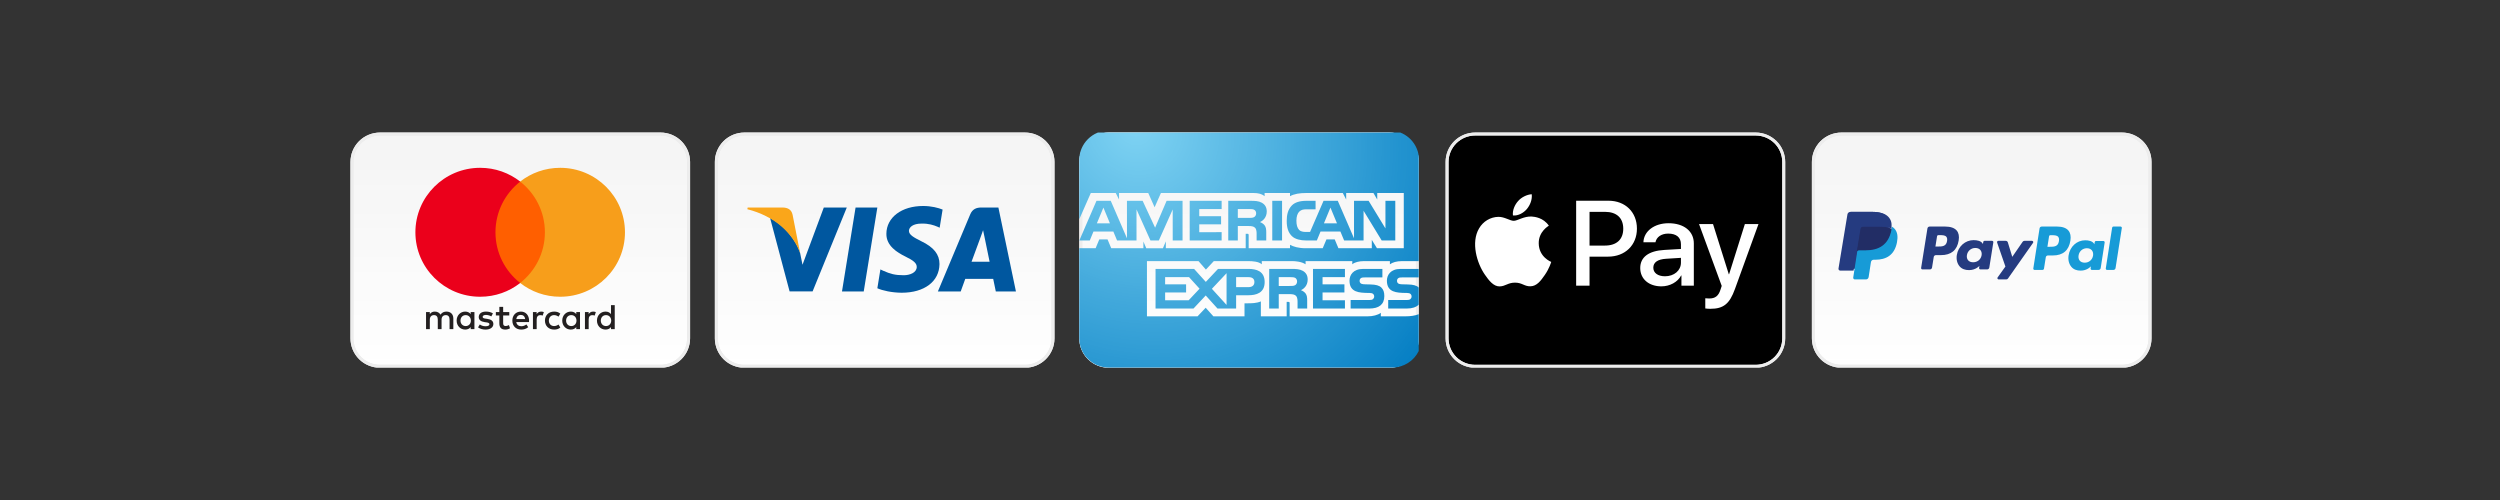 <svg xmlns="http://www.w3.org/2000/svg" xmlns:xlink="http://www.w3.org/1999/xlink" width="500" zoomAndPan="magnify" viewBox="0 0 375 75" height="100" preserveAspectRatio="xMidYMid meet" version="1.2"><rect x="0" y="0" width="375" height="75" fill="#333333" stroke="none"/><defs><clipPath id="afef23a307"><path d="M 107.188 20 L 158 20 L 158 55 L 107.188 55 Z M 107.188 20 "/></clipPath><clipPath id="391d6c49d4"><path d="M 111.656 20.102 L 153.719 20.102 C 153.996 20.102 154.27 20.129 154.543 20.184 C 154.812 20.238 155.074 20.316 155.332 20.422 C 155.586 20.527 155.828 20.656 156.059 20.809 C 156.285 20.961 156.5 21.137 156.695 21.328 C 156.891 21.523 157.066 21.734 157.219 21.965 C 157.371 22.191 157.5 22.434 157.605 22.688 C 157.711 22.941 157.793 23.203 157.848 23.473 C 157.898 23.742 157.926 24.016 157.926 24.289 L 157.926 50.727 C 157.926 51 157.898 51.273 157.848 51.543 C 157.793 51.812 157.711 52.074 157.605 52.328 C 157.5 52.582 157.371 52.824 157.219 53.051 C 157.066 53.281 156.891 53.492 156.695 53.688 C 156.5 53.883 156.285 54.055 156.059 54.207 C 155.828 54.359 155.586 54.488 155.332 54.594 C 155.074 54.699 154.812 54.777 154.543 54.832 C 154.27 54.887 153.996 54.914 153.719 54.914 L 111.656 54.914 C 111.379 54.914 111.105 54.887 110.836 54.832 C 110.566 54.777 110.301 54.699 110.047 54.594 C 109.793 54.488 109.551 54.359 109.32 54.207 C 109.09 54.055 108.879 53.883 108.684 53.688 C 108.488 53.492 108.312 53.281 108.16 53.051 C 108.008 52.824 107.875 52.582 107.77 52.328 C 107.664 52.074 107.586 51.812 107.531 51.543 C 107.477 51.273 107.449 51 107.449 50.727 L 107.449 24.289 C 107.449 24.016 107.477 23.742 107.531 23.473 C 107.586 23.203 107.664 22.941 107.77 22.688 C 107.875 22.434 108.008 22.191 108.16 21.965 C 108.312 21.734 108.488 21.523 108.684 21.328 C 108.879 21.137 109.09 20.961 109.32 20.809 C 109.551 20.656 109.793 20.527 110.047 20.422 C 110.301 20.316 110.566 20.238 110.836 20.184 C 111.105 20.129 111.379 20.102 111.656 20.102 Z M 111.656 20.102 "/></clipPath><linearGradient x1="57" gradientTransform="matrix(0.443,0,0,0.441,107.229,19.883)" y1="0.5" x2="57" gradientUnits="userSpaceOnUse" y2="79.5" id="d48ccae897"><stop style="stop-color:#f5f5f5;stop-opacity:1;" offset="0"/><stop style="stop-color:#f5f5f5;stop-opacity:1;" offset="0.125"/><stop style="stop-color:#f6f6f6;stop-opacity:1;" offset="0.188"/><stop style="stop-color:#f7f7f7;stop-opacity:1;" offset="0.25"/><stop style="stop-color:#f7f7f7;stop-opacity:1;" offset="0.312"/><stop style="stop-color:#f8f8f8;stop-opacity:1;" offset="0.375"/><stop style="stop-color:#f9f9f9;stop-opacity:1;" offset="0.438"/><stop style="stop-color:#f9f9f9;stop-opacity:1;" offset="0.5"/><stop style="stop-color:#fafafa;stop-opacity:1;" offset="0.562"/><stop style="stop-color:#fbfbfb;stop-opacity:1;" offset="0.625"/><stop style="stop-color:#fbfbfb;stop-opacity:1;" offset="0.688"/><stop style="stop-color:#fcfcfc;stop-opacity:1;" offset="0.75"/><stop style="stop-color:#fdfdfd;stop-opacity:1;" offset="0.812"/><stop style="stop-color:#fdfdfd;stop-opacity:1;" offset="0.875"/><stop style="stop-color:#fefefe;stop-opacity:1;" offset="0.938"/><stop style="stop-color:#ffffff;stop-opacity:1;" offset="1"/></linearGradient><clipPath id="a97fa40fce"><path d="M 107.188 19.883 L 158.188 19.883 L 158.188 55.133 L 107.188 55.133 Z M 107.188 19.883 "/></clipPath><clipPath id="187abb9d83"><path d="M 52.527 20 L 103.527 20 L 103.527 55 L 52.527 55 Z M 52.527 20 "/></clipPath><clipPath id="0f68113602"><path d="M 56.996 20.102 L 99.059 20.102 C 99.336 20.102 99.609 20.129 99.879 20.184 C 100.148 20.238 100.414 20.316 100.668 20.422 C 100.922 20.527 101.164 20.656 101.395 20.809 C 101.625 20.961 101.836 21.137 102.031 21.328 C 102.227 21.523 102.402 21.734 102.555 21.965 C 102.711 22.191 102.84 22.434 102.945 22.688 C 103.051 22.941 103.129 23.203 103.184 23.473 C 103.238 23.742 103.266 24.016 103.266 24.289 L 103.266 50.727 C 103.266 51 103.238 51.273 103.184 51.543 C 103.129 51.812 103.051 52.074 102.945 52.328 C 102.84 52.582 102.711 52.824 102.555 53.051 C 102.402 53.281 102.227 53.492 102.031 53.688 C 101.836 53.883 101.625 54.055 101.395 54.207 C 101.164 54.359 100.922 54.488 100.668 54.594 C 100.414 54.699 100.148 54.777 99.879 54.832 C 99.609 54.887 99.336 54.914 99.059 54.914 L 56.996 54.914 C 56.719 54.914 56.445 54.887 56.176 54.832 C 55.902 54.777 55.641 54.699 55.387 54.594 C 55.129 54.488 54.887 54.359 54.656 54.207 C 54.43 54.055 54.215 53.883 54.02 53.688 C 53.824 53.492 53.652 53.281 53.496 53.051 C 53.344 52.824 53.215 52.582 53.109 52.328 C 53.004 52.074 52.922 51.812 52.871 51.543 C 52.816 51.273 52.789 51 52.789 50.727 L 52.789 24.289 C 52.789 24.016 52.816 23.742 52.871 23.473 C 52.922 23.203 53.004 22.941 53.109 22.688 C 53.215 22.434 53.344 22.191 53.496 21.965 C 53.652 21.734 53.824 21.523 54.02 21.328 C 54.215 21.137 54.43 20.961 54.656 20.809 C 54.887 20.656 55.129 20.527 55.387 20.422 C 55.641 20.316 55.902 20.238 56.176 20.184 C 56.445 20.129 56.719 20.102 56.996 20.102 Z M 56.996 20.102 "/></clipPath><linearGradient x1="57" gradientTransform="matrix(0.443,0,0,0.441,52.567,19.883)" y1="0.5" x2="57" gradientUnits="userSpaceOnUse" y2="79.5" id="cf3413ddea"><stop style="stop-color:#f5f5f5;stop-opacity:1;" offset="0"/><stop style="stop-color:#f5f5f5;stop-opacity:1;" offset="0.125"/><stop style="stop-color:#f6f6f6;stop-opacity:1;" offset="0.188"/><stop style="stop-color:#f7f7f7;stop-opacity:1;" offset="0.25"/><stop style="stop-color:#f7f7f7;stop-opacity:1;" offset="0.312"/><stop style="stop-color:#f8f8f8;stop-opacity:1;" offset="0.375"/><stop style="stop-color:#f9f9f9;stop-opacity:1;" offset="0.438"/><stop style="stop-color:#f9f9f9;stop-opacity:1;" offset="0.5"/><stop style="stop-color:#fafafa;stop-opacity:1;" offset="0.562"/><stop style="stop-color:#fbfbfb;stop-opacity:1;" offset="0.625"/><stop style="stop-color:#fbfbfb;stop-opacity:1;" offset="0.688"/><stop style="stop-color:#fcfcfc;stop-opacity:1;" offset="0.75"/><stop style="stop-color:#fdfdfd;stop-opacity:1;" offset="0.812"/><stop style="stop-color:#fdfdfd;stop-opacity:1;" offset="0.875"/><stop style="stop-color:#fefefe;stop-opacity:1;" offset="0.938"/><stop style="stop-color:#ffffff;stop-opacity:1;" offset="1"/></linearGradient><clipPath id="caab379c8d"><path d="M 52.527 19.883 L 103.527 19.883 L 103.527 55.133 L 52.527 55.133 Z M 52.527 19.883 "/></clipPath><clipPath id="5aa084780d"><path d="M 217 20 L 267.797 20 L 267.797 55 L 217 55 Z M 217 20 "/></clipPath><clipPath id="4b0fefb66f"><path d="M 216.797 19.883 L 267.797 19.883 L 267.797 55.133 L 216.797 55.133 Z M 216.797 19.883 "/></clipPath><clipPath id="45ede0dae0"><path d="M 272 20 L 322.742 20 L 322.742 55 L 272 55 Z M 272 20 "/></clipPath><clipPath id="9b514fa3fe"><path d="M 276.211 20.102 L 318.277 20.102 C 318.551 20.102 318.824 20.129 319.098 20.184 C 319.367 20.238 319.629 20.316 319.887 20.422 C 320.141 20.527 320.383 20.656 320.613 20.809 C 320.844 20.961 321.055 21.137 321.25 21.328 C 321.445 21.523 321.621 21.734 321.773 21.965 C 321.926 22.191 322.055 22.434 322.16 22.688 C 322.266 22.941 322.348 23.203 322.402 23.473 C 322.453 23.742 322.48 24.016 322.48 24.289 L 322.48 50.727 C 322.48 51 322.453 51.273 322.402 51.543 C 322.348 51.812 322.266 52.074 322.16 52.328 C 322.055 52.582 321.926 52.824 321.773 53.051 C 321.621 53.281 321.445 53.492 321.25 53.688 C 321.055 53.883 320.844 54.055 320.613 54.207 C 320.383 54.359 320.141 54.488 319.887 54.594 C 319.629 54.699 319.367 54.777 319.098 54.832 C 318.824 54.887 318.551 54.914 318.277 54.914 L 276.211 54.914 C 275.938 54.914 275.664 54.887 275.391 54.832 C 275.121 54.777 274.859 54.699 274.602 54.594 C 274.348 54.488 274.105 54.359 273.875 54.207 C 273.645 54.055 273.434 53.883 273.238 53.688 C 273.043 53.492 272.867 53.281 272.715 53.051 C 272.562 52.824 272.43 52.582 272.324 52.328 C 272.219 52.074 272.141 51.812 272.086 51.543 C 272.031 51.273 272.004 51 272.004 50.727 L 272.004 24.289 C 272.004 24.016 272.031 23.742 272.086 23.473 C 272.141 23.203 272.219 22.941 272.324 22.688 C 272.43 22.434 272.562 22.191 272.715 21.965 C 272.867 21.734 273.043 21.523 273.238 21.328 C 273.434 21.137 273.645 20.961 273.875 20.809 C 274.105 20.656 274.348 20.527 274.602 20.422 C 274.859 20.316 275.121 20.238 275.391 20.184 C 275.664 20.129 275.938 20.102 276.211 20.102 Z M 276.211 20.102 "/></clipPath><linearGradient x1="57" gradientTransform="matrix(0.443,0,0,0.441,271.784,19.883)" y1="0.5" x2="57" gradientUnits="userSpaceOnUse" y2="79.5" id="e7400ee97a"><stop style="stop-color:#f5f5f5;stop-opacity:1;" offset="0"/><stop style="stop-color:#f5f5f5;stop-opacity:1;" offset="0.125"/><stop style="stop-color:#f6f6f6;stop-opacity:1;" offset="0.188"/><stop style="stop-color:#f7f7f7;stop-opacity:1;" offset="0.25"/><stop style="stop-color:#f7f7f7;stop-opacity:1;" offset="0.312"/><stop style="stop-color:#f8f8f8;stop-opacity:1;" offset="0.375"/><stop style="stop-color:#f9f9f9;stop-opacity:1;" offset="0.438"/><stop style="stop-color:#f9f9f9;stop-opacity:1;" offset="0.5"/><stop style="stop-color:#fafafa;stop-opacity:1;" offset="0.562"/><stop style="stop-color:#fbfbfb;stop-opacity:1;" offset="0.625"/><stop style="stop-color:#fbfbfb;stop-opacity:1;" offset="0.688"/><stop style="stop-color:#fcfcfc;stop-opacity:1;" offset="0.75"/><stop style="stop-color:#fdfdfd;stop-opacity:1;" offset="0.812"/><stop style="stop-color:#fdfdfd;stop-opacity:1;" offset="0.875"/><stop style="stop-color:#fefefe;stop-opacity:1;" offset="0.938"/><stop style="stop-color:#ffffff;stop-opacity:1;" offset="1"/></linearGradient><clipPath id="ea0f892247"><path d="M 271.742 19.883 L 322.742 19.883 L 322.742 55.133 L 271.742 55.133 Z M 271.742 19.883 "/></clipPath><clipPath id="839ed722df"><path d="M 162 20 L 212.809 20 L 212.809 55 L 162 55 Z M 162 20 "/></clipPath><clipPath id="efd1846c7f"><path d="M 166.32 20.102 L 208.383 20.102 C 208.66 20.102 208.934 20.129 209.203 20.184 C 209.473 20.238 209.738 20.316 209.992 20.422 C 210.246 20.527 210.488 20.656 210.719 20.809 C 210.949 20.961 211.16 21.137 211.355 21.328 C 211.551 21.523 211.727 21.734 211.879 21.965 C 212.035 22.191 212.164 22.434 212.27 22.688 C 212.375 22.941 212.453 23.203 212.508 23.473 C 212.562 23.742 212.59 24.016 212.59 24.289 L 212.59 50.727 C 212.59 51 212.562 51.273 212.508 51.543 C 212.453 51.812 212.375 52.074 212.27 52.328 C 212.164 52.582 212.035 52.824 211.879 53.051 C 211.727 53.281 211.551 53.492 211.355 53.688 C 211.16 53.883 210.949 54.055 210.719 54.207 C 210.488 54.359 210.246 54.488 209.992 54.594 C 209.738 54.699 209.473 54.777 209.203 54.832 C 208.934 54.887 208.66 54.914 208.383 54.914 L 166.32 54.914 C 166.043 54.914 165.77 54.887 165.5 54.832 C 165.227 54.777 164.965 54.699 164.711 54.594 C 164.453 54.488 164.211 54.359 163.98 54.207 C 163.754 54.055 163.539 53.883 163.344 53.688 C 163.148 53.492 162.977 53.281 162.82 53.051 C 162.668 52.824 162.539 52.582 162.434 52.328 C 162.328 52.074 162.246 51.812 162.195 51.543 C 162.141 51.273 162.113 51 162.113 50.727 L 162.113 24.289 C 162.113 24.016 162.141 23.742 162.195 23.473 C 162.246 23.203 162.328 22.941 162.434 22.688 C 162.539 22.434 162.668 22.191 162.82 21.965 C 162.977 21.734 163.148 21.523 163.344 21.328 C 163.539 21.137 163.754 20.961 163.98 20.809 C 164.211 20.656 164.453 20.527 164.711 20.422 C 164.965 20.316 165.227 20.238 165.5 20.184 C 165.77 20.129 166.043 20.102 166.32 20.102 Z M 166.32 20.102 "/></clipPath><linearGradient x1="57" gradientTransform="matrix(0.443,0,0,0.441,161.891,19.883)" y1="0.5" x2="57" gradientUnits="userSpaceOnUse" y2="79.5" id="5f9ce56835"><stop style="stop-color:#f5f5f5;stop-opacity:1;" offset="0"/><stop style="stop-color:#f5f5f5;stop-opacity:1;" offset="0.125"/><stop style="stop-color:#f6f6f6;stop-opacity:1;" offset="0.188"/><stop style="stop-color:#f7f7f7;stop-opacity:1;" offset="0.25"/><stop style="stop-color:#f7f7f7;stop-opacity:1;" offset="0.312"/><stop style="stop-color:#f8f8f8;stop-opacity:1;" offset="0.375"/><stop style="stop-color:#f9f9f9;stop-opacity:1;" offset="0.438"/><stop style="stop-color:#f9f9f9;stop-opacity:1;" offset="0.5"/><stop style="stop-color:#fafafa;stop-opacity:1;" offset="0.562"/><stop style="stop-color:#fbfbfb;stop-opacity:1;" offset="0.625"/><stop style="stop-color:#fbfbfb;stop-opacity:1;" offset="0.688"/><stop style="stop-color:#fcfcfc;stop-opacity:1;" offset="0.75"/><stop style="stop-color:#fdfdfd;stop-opacity:1;" offset="0.812"/><stop style="stop-color:#fdfdfd;stop-opacity:1;" offset="0.875"/><stop style="stop-color:#fefefe;stop-opacity:1;" offset="0.938"/><stop style="stop-color:#ffffff;stop-opacity:1;" offset="1"/></linearGradient><clipPath id="d747972f00"><path d="M 161.891 19.883 L 212.809 19.883 L 212.809 55.133 L 161.891 55.133 Z M 161.891 19.883 "/></clipPath><clipPath id="70a4ad69bc"><path d="M 161.891 19.883 L 212.809 19.883 L 212.809 55.133 L 161.891 55.133 Z M 161.891 19.883 "/></clipPath><clipPath id="70e8c08d01"><path d="M 208.422 19.574 L 166.32 19.574 C 163.875 19.574 161.891 21.547 161.891 23.98 L 161.891 32.883 L 163.621 28.953 L 167.363 28.953 L 167.855 29.93 L 167.855 28.953 L 172.238 28.953 L 173.191 31.09 L 174.137 28.953 L 188.066 28.953 C 188.695 28.953 189.258 29.066 189.691 29.43 L 189.691 28.953 L 193.5 28.953 L 193.5 29.43 C 194.148 29.074 194.969 28.953 195.898 28.953 L 201.422 28.953 L 201.926 29.93 L 201.926 28.953 L 206.016 28.953 L 206.586 29.93 L 206.586 28.953 L 210.566 28.953 L 210.566 37.234 L 206.543 37.234 L 205.77 35.977 L 205.77 37.234 L 200.762 37.234 L 200.207 35.906 L 198.969 35.906 L 198.406 37.234 L 195.801 37.234 C 194.77 37.234 193.992 36.988 193.5 36.723 L 193.5 37.234 L 187.301 37.234 L 187.301 35.352 C 187.301 35.086 187.262 35.066 187.086 35.066 L 186.855 35.066 L 186.855 37.234 L 174.875 37.234 L 174.875 36.207 L 174.438 37.238 L 171.941 37.238 L 171.508 36.227 L 171.508 37.234 L 166.684 37.234 L 166.129 35.906 L 164.895 35.906 L 164.344 37.234 L 161.891 37.234 L 161.891 50.742 C 161.898 53.168 163.879 55.133 166.32 55.133 L 208.828 55.133 C 210.578 55.133 212.09 54.125 212.809 52.656 L 212.809 47.129 C 212.254 47.355 211.551 47.449 210.836 47.449 L 207.121 47.449 L 207.121 46.926 C 206.695 47.262 205.898 47.449 205.16 47.449 L 193.445 47.449 L 193.445 45.523 C 193.445 45.301 193.426 45.281 193.191 45.281 L 193 45.281 L 193 47.449 L 189.129 47.449 L 189.129 45.211 C 188.492 45.484 187.762 45.496 187.141 45.496 L 186.676 45.496 L 186.676 47.449 L 182.004 47.445 L 180.852 46.16 L 179.633 47.449 L 172.043 47.449 L 172.043 39.168 L 179.777 39.168 L 180.883 40.438 L 182.07 39.168 L 187.258 39.168 C 187.852 39.168 188.824 39.223 189.266 39.645 L 189.266 39.168 L 193.891 39.168 C 194.336 39.168 195.273 39.254 195.836 39.645 L 195.836 39.168 L 202.844 39.168 L 202.844 39.645 C 203.191 39.316 203.941 39.168 204.562 39.168 L 208.484 39.168 L 208.484 39.645 C 208.895 39.352 209.488 39.168 210.285 39.168 L 212.809 39.168 L 212.809 23.379 C 212.516 21.23 210.664 19.574 208.422 19.574 Z M 212.809 40.336 L 210.09 40.336 C 208.582 40.336 208.035 41.254 208.035 42.105 C 208.035 43.879 209.531 43.914 210.828 43.941 C 210.906 43.941 210.984 43.945 211.062 43.945 C 211.309 43.953 211.453 43.988 211.562 44.078 C 211.664 44.164 211.738 44.297 211.738 44.473 C 211.738 44.641 211.664 44.773 211.566 44.859 C 211.449 44.969 211.258 45.004 210.992 45.004 L 208.23 45.004 L 208.23 46.281 L 211 46.281 C 211.82 46.281 212.434 46.086 212.809 45.691 L 212.809 43.133 C 212.484 42.812 211.969 42.688 211.184 42.668 L 210.414 42.648 C 210.176 42.645 210.012 42.633 209.863 42.582 C 209.68 42.52 209.551 42.363 209.551 42.141 C 209.551 41.953 209.609 41.812 209.762 41.711 C 209.902 41.621 210.074 41.613 210.332 41.613 L 212.809 41.613 Z M 207.25 36.066 L 209.293 36.066 L 209.293 30.121 L 207.816 30.121 L 207.816 34.262 L 205.293 30.121 L 203.102 30.121 L 203.102 35.742 L 200.668 30.121 L 198.531 30.121 L 196.508 34.793 L 195.867 34.793 C 195.48 34.793 195.082 34.719 194.871 34.488 C 194.586 34.184 194.461 33.73 194.461 33.098 C 194.461 32.473 194.629 31.996 194.883 31.75 C 195.164 31.473 195.461 31.395 195.992 31.395 L 197.336 31.398 L 197.336 30.121 L 195.965 30.121 C 194.973 30.121 194.238 30.348 193.777 30.816 C 193.168 31.449 193.008 32.258 193.008 33.141 C 193.008 34.219 193.266 34.898 193.77 35.406 C 194.27 35.906 195.148 36.066 195.855 36.066 L 197.527 36.066 L 198.078 34.734 L 201.062 34.734 L 201.617 36.066 L 204.535 36.066 L 204.535 31.613 Z M 192.309 36.066 L 190.84 36.066 L 190.84 30.121 L 192.309 30.121 Z M 187.543 30.121 C 188.273 30.121 188.812 30.148 189.273 30.41 C 189.734 30.672 190.012 31.062 190.012 31.727 C 190.012 32.672 189.371 33.16 188.992 33.305 C 189.305 33.426 189.578 33.637 189.699 33.809 C 189.898 34.098 189.938 34.371 189.938 34.887 L 189.938 36.066 L 188.492 36.066 L 188.492 35.316 C 188.492 35.281 188.492 35.25 188.492 35.215 C 188.496 34.871 188.5 34.418 188.258 34.164 C 188.051 33.949 187.734 33.902 187.215 33.902 L 185.672 33.902 L 185.672 36.066 L 184.238 36.066 L 184.238 30.121 Z M 179.887 34.828 L 183.246 34.824 L 183.246 36.066 L 178.453 36.066 L 178.453 30.121 L 183.246 30.121 L 183.246 31.359 L 179.887 31.359 L 179.887 32.43 L 183.164 32.43 L 183.164 33.652 L 179.887 33.652 Z M 174.992 30.121 L 177.383 30.121 L 177.383 36.066 L 175.906 36.066 L 175.906 31.414 L 173.828 36.066 L 172.566 36.066 L 170.477 31.406 L 170.477 36.066 L 167.559 36.066 L 167.004 34.734 L 164.02 34.734 L 163.469 36.066 L 161.902 36.066 L 164.473 30.121 L 166.613 30.121 L 169.047 35.746 L 169.043 30.121 L 171.395 30.121 L 173.266 34.152 Z M 199.566 31.137 L 200.547 33.5 L 198.59 33.5 Z M 187.422 32.684 C 187.699 32.684 187.934 32.676 188.125 32.559 C 188.309 32.457 188.422 32.25 188.422 31.996 C 188.422 31.746 188.305 31.562 188.125 31.465 C 187.957 31.367 187.695 31.359 187.441 31.359 L 185.672 31.359 L 185.672 32.684 Z M 165.512 31.137 L 164.531 33.5 L 166.488 33.5 Z M 205.57 42.668 C 206.367 42.688 206.895 42.82 207.215 43.148 C 207.5 43.441 207.648 43.789 207.648 44.41 C 207.648 45.672 206.844 46.281 205.391 46.281 L 202.594 46.281 L 202.594 45.004 L 205.383 45.004 C 205.648 45.004 205.84 44.969 205.957 44.859 C 206.055 44.773 206.129 44.641 206.129 44.473 C 206.129 44.297 206.055 44.164 205.953 44.078 C 205.848 43.988 205.699 43.953 205.453 43.945 C 205.375 43.945 205.297 43.941 205.215 43.941 C 203.922 43.914 202.426 43.879 202.426 42.105 C 202.426 41.25 202.973 40.336 204.484 40.336 L 207.359 40.336 L 207.359 41.613 L 204.727 41.613 C 204.465 41.613 204.293 41.621 204.152 41.711 C 204 41.812 203.941 41.953 203.941 42.141 C 203.941 42.363 204.07 42.52 204.254 42.582 C 204.402 42.633 204.562 42.645 204.805 42.648 Z M 198.383 45.043 L 201.742 45.043 L 201.742 46.281 L 196.949 46.281 L 196.949 40.336 L 201.742 40.336 L 201.742 41.574 L 198.383 41.574 L 198.383 42.648 L 201.664 42.645 L 201.664 43.867 L 198.383 43.867 Z M 193.688 40.336 C 194.414 40.336 194.949 40.363 195.414 40.625 C 195.875 40.887 196.152 41.277 196.152 41.941 C 196.152 42.887 195.512 43.371 195.137 43.52 C 195.449 43.637 195.719 43.852 195.84 44.023 C 196.043 44.312 196.078 44.586 196.078 45.102 L 196.078 46.281 L 194.633 46.281 L 194.633 45.527 C 194.633 45.496 194.633 45.461 194.633 45.422 C 194.637 45.078 194.641 44.633 194.398 44.375 C 194.191 44.164 193.879 44.117 193.355 44.117 L 191.812 44.121 L 191.812 46.281 L 190.379 46.281 L 190.379 40.336 Z M 182.703 40.336 L 187.289 40.336 C 188.422 40.336 189.699 40.656 189.699 42.301 C 189.699 43.945 188.453 44.289 187.203 44.289 L 185.418 44.289 L 185.418 46.281 L 182.625 46.281 L 180.859 44.32 L 179.023 46.281 L 173.332 46.281 L 173.332 40.336 L 179.113 40.336 L 180.871 42.285 Z M 193.562 42.895 C 193.84 42.895 194.074 42.887 194.27 42.777 C 194.449 42.672 194.562 42.465 194.562 42.211 C 194.562 41.961 194.445 41.777 194.27 41.676 C 194.098 41.582 193.836 41.574 193.582 41.574 L 191.812 41.574 L 191.812 42.898 Z M 185.418 43.07 L 187.273 43.07 C 187.82 43.07 188.16 42.812 188.16 42.301 C 188.16 41.785 187.805 41.574 187.289 41.574 L 185.418 41.574 Z M 183.984 40.98 L 181.785 43.32 L 183.984 45.738 Z M 174.77 45.043 L 178.297 45.043 L 179.934 43.305 L 178.359 41.574 L 174.77 41.574 L 174.77 42.648 L 177.914 42.645 L 177.914 43.867 L 174.77 43.867 Z M 174.77 45.043 "/></clipPath><radialGradient gradientTransform="matrix(0.715,0.758,-0.7,0.654,170.248,19.119)" id="d21fb745cf" gradientUnits="userSpaceOnUse" r="54.373" cx="0" fx="0" cy="0" fy="0"><stop style="stop-color:#7ed3f3;stop-opacity:1;" offset="0"/><stop style="stop-color:#7ed2f3;stop-opacity:1;" offset="0.008"/><stop style="stop-color:#7dd2f2;stop-opacity:1;" offset="0.012"/><stop style="stop-color:#7dd1f2;stop-opacity:1;" offset="0.016"/><stop style="stop-color:#7cd1f2;stop-opacity:1;" offset="0.02"/><stop style="stop-color:#7cd1f2;stop-opacity:1;" offset="0.023"/><stop style="stop-color:#7bd0f2;stop-opacity:1;" offset="0.027"/><stop style="stop-color:#7bd0f1;stop-opacity:1;" offset="0.031"/><stop style="stop-color:#7ad0f1;stop-opacity:1;" offset="0.035"/><stop style="stop-color:#7acff1;stop-opacity:1;" offset="0.039"/><stop style="stop-color:#79cff1;stop-opacity:1;" offset="0.043"/><stop style="stop-color:#79cff1;stop-opacity:1;" offset="0.047"/><stop style="stop-color:#78cef0;stop-opacity:1;" offset="0.051"/><stop style="stop-color:#78cef0;stop-opacity:1;" offset="0.055"/><stop style="stop-color:#77cef0;stop-opacity:1;" offset="0.059"/><stop style="stop-color:#77cdf0;stop-opacity:1;" offset="0.062"/><stop style="stop-color:#76cdf0;stop-opacity:1;" offset="0.066"/><stop style="stop-color:#76cdef;stop-opacity:1;" offset="0.07"/><stop style="stop-color:#75ccef;stop-opacity:1;" offset="0.074"/><stop style="stop-color:#75ccef;stop-opacity:1;" offset="0.078"/><stop style="stop-color:#74ccef;stop-opacity:1;" offset="0.082"/><stop style="stop-color:#74cbef;stop-opacity:1;" offset="0.086"/><stop style="stop-color:#73cbef;stop-opacity:1;" offset="0.09"/><stop style="stop-color:#73cbee;stop-opacity:1;" offset="0.094"/><stop style="stop-color:#72caee;stop-opacity:1;" offset="0.098"/><stop style="stop-color:#72caee;stop-opacity:1;" offset="0.102"/><stop style="stop-color:#71caee;stop-opacity:1;" offset="0.105"/><stop style="stop-color:#71c9ee;stop-opacity:1;" offset="0.109"/><stop style="stop-color:#70c9ed;stop-opacity:1;" offset="0.113"/><stop style="stop-color:#70c9ed;stop-opacity:1;" offset="0.117"/><stop style="stop-color:#6fc8ed;stop-opacity:1;" offset="0.121"/><stop style="stop-color:#6fc8ed;stop-opacity:1;" offset="0.125"/><stop style="stop-color:#6fc8ed;stop-opacity:1;" offset="0.129"/><stop style="stop-color:#6ec7ec;stop-opacity:1;" offset="0.133"/><stop style="stop-color:#6ec7ec;stop-opacity:1;" offset="0.137"/><stop style="stop-color:#6dc6ec;stop-opacity:1;" offset="0.141"/><stop style="stop-color:#6dc6ec;stop-opacity:1;" offset="0.145"/><stop style="stop-color:#6cc6ec;stop-opacity:1;" offset="0.148"/><stop style="stop-color:#6cc5eb;stop-opacity:1;" offset="0.152"/><stop style="stop-color:#6bc5eb;stop-opacity:1;" offset="0.156"/><stop style="stop-color:#6bc5eb;stop-opacity:1;" offset="0.16"/><stop style="stop-color:#6ac4eb;stop-opacity:1;" offset="0.164"/><stop style="stop-color:#6ac4eb;stop-opacity:1;" offset="0.168"/><stop style="stop-color:#69c4eb;stop-opacity:1;" offset="0.172"/><stop style="stop-color:#69c3ea;stop-opacity:1;" offset="0.176"/><stop style="stop-color:#68c3ea;stop-opacity:1;" offset="0.18"/><stop style="stop-color:#68c3ea;stop-opacity:1;" offset="0.184"/><stop style="stop-color:#67c2ea;stop-opacity:1;" offset="0.188"/><stop style="stop-color:#67c2ea;stop-opacity:1;" offset="0.191"/><stop style="stop-color:#66c2e9;stop-opacity:1;" offset="0.195"/><stop style="stop-color:#66c1e9;stop-opacity:1;" offset="0.199"/><stop style="stop-color:#65c1e9;stop-opacity:1;" offset="0.203"/><stop style="stop-color:#65c1e9;stop-opacity:1;" offset="0.207"/><stop style="stop-color:#64c0e9;stop-opacity:1;" offset="0.211"/><stop style="stop-color:#64c0e8;stop-opacity:1;" offset="0.215"/><stop style="stop-color:#63c0e8;stop-opacity:1;" offset="0.219"/><stop style="stop-color:#63bfe8;stop-opacity:1;" offset="0.223"/><stop style="stop-color:#62bfe8;stop-opacity:1;" offset="0.227"/><stop style="stop-color:#62bfe8;stop-opacity:1;" offset="0.23"/><stop style="stop-color:#61bee7;stop-opacity:1;" offset="0.234"/><stop style="stop-color:#61bee7;stop-opacity:1;" offset="0.238"/><stop style="stop-color:#60bee7;stop-opacity:1;" offset="0.242"/><stop style="stop-color:#60bde7;stop-opacity:1;" offset="0.246"/><stop style="stop-color:#5fbde7;stop-opacity:1;" offset="0.25"/><stop style="stop-color:#5fbce6;stop-opacity:1;" offset="0.254"/><stop style="stop-color:#5ebce6;stop-opacity:1;" offset="0.262"/><stop style="stop-color:#5dbbe6;stop-opacity:1;" offset="0.27"/><stop style="stop-color:#5cbae5;stop-opacity:1;" offset="0.277"/><stop style="stop-color:#5bbae5;stop-opacity:1;" offset="0.285"/><stop style="stop-color:#5ab9e4;stop-opacity:1;" offset="0.293"/><stop style="stop-color:#59b8e4;stop-opacity:1;" offset="0.301"/><stop style="stop-color:#58b8e4;stop-opacity:1;" offset="0.309"/><stop style="stop-color:#57b7e3;stop-opacity:1;" offset="0.316"/><stop style="stop-color:#56b6e3;stop-opacity:1;" offset="0.324"/><stop style="stop-color:#55b6e3;stop-opacity:1;" offset="0.332"/><stop style="stop-color:#54b5e2;stop-opacity:1;" offset="0.34"/><stop style="stop-color:#53b4e2;stop-opacity:1;" offset="0.348"/><stop style="stop-color:#52b4e1;stop-opacity:1;" offset="0.355"/><stop style="stop-color:#51b3e1;stop-opacity:1;" offset="0.363"/><stop style="stop-color:#50b2e1;stop-opacity:1;" offset="0.371"/><stop style="stop-color:#4fb2e0;stop-opacity:1;" offset="0.379"/><stop style="stop-color:#4eb1e0;stop-opacity:1;" offset="0.387"/><stop style="stop-color:#4db0e0;stop-opacity:1;" offset="0.395"/><stop style="stop-color:#4cb0df;stop-opacity:1;" offset="0.402"/><stop style="stop-color:#4bafdf;stop-opacity:1;" offset="0.41"/><stop style="stop-color:#4aaede;stop-opacity:1;" offset="0.418"/><stop style="stop-color:#49aede;stop-opacity:1;" offset="0.426"/><stop style="stop-color:#48adde;stop-opacity:1;" offset="0.434"/><stop style="stop-color:#47acdd;stop-opacity:1;" offset="0.441"/><stop style="stop-color:#46abdd;stop-opacity:1;" offset="0.449"/><stop style="stop-color:#45abdc;stop-opacity:1;" offset="0.457"/><stop style="stop-color:#44aadc;stop-opacity:1;" offset="0.465"/><stop style="stop-color:#43a9dc;stop-opacity:1;" offset="0.473"/><stop style="stop-color:#42a9db;stop-opacity:1;" offset="0.48"/><stop style="stop-color:#41a8db;stop-opacity:1;" offset="0.488"/><stop style="stop-color:#40a7db;stop-opacity:1;" offset="0.496"/><stop style="stop-color:#3fa7da;stop-opacity:1;" offset="0.504"/><stop style="stop-color:#3fa7da;stop-opacity:1;" offset="0.508"/><stop style="stop-color:#3ea6da;stop-opacity:1;" offset="0.512"/><stop style="stop-color:#3ea6da;stop-opacity:1;" offset="0.516"/><stop style="stop-color:#3da6d9;stop-opacity:1;" offset="0.52"/><stop style="stop-color:#3da5d9;stop-opacity:1;" offset="0.523"/><stop style="stop-color:#3ca5d9;stop-opacity:1;" offset="0.527"/><stop style="stop-color:#3ca5d9;stop-opacity:1;" offset="0.531"/><stop style="stop-color:#3ba4d9;stop-opacity:1;" offset="0.535"/><stop style="stop-color:#3ba4d9;stop-opacity:1;" offset="0.539"/><stop style="stop-color:#3aa3d8;stop-opacity:1;" offset="0.543"/><stop style="stop-color:#3aa3d8;stop-opacity:1;" offset="0.547"/><stop style="stop-color:#39a3d8;stop-opacity:1;" offset="0.551"/><stop style="stop-color:#39a2d8;stop-opacity:1;" offset="0.555"/><stop style="stop-color:#38a2d8;stop-opacity:1;" offset="0.559"/><stop style="stop-color:#38a2d7;stop-opacity:1;" offset="0.562"/><stop style="stop-color:#37a1d7;stop-opacity:1;" offset="0.566"/><stop style="stop-color:#37a1d7;stop-opacity:1;" offset="0.57"/><stop style="stop-color:#36a1d7;stop-opacity:1;" offset="0.574"/><stop style="stop-color:#36a0d7;stop-opacity:1;" offset="0.578"/><stop style="stop-color:#35a0d6;stop-opacity:1;" offset="0.582"/><stop style="stop-color:#35a0d6;stop-opacity:1;" offset="0.586"/><stop style="stop-color:#349fd6;stop-opacity:1;" offset="0.59"/><stop style="stop-color:#349fd6;stop-opacity:1;" offset="0.594"/><stop style="stop-color:#339fd6;stop-opacity:1;" offset="0.598"/><stop style="stop-color:#339ed5;stop-opacity:1;" offset="0.602"/><stop style="stop-color:#329ed5;stop-opacity:1;" offset="0.605"/><stop style="stop-color:#329ed5;stop-opacity:1;" offset="0.609"/><stop style="stop-color:#319dd5;stop-opacity:1;" offset="0.613"/><stop style="stop-color:#319dd5;stop-opacity:1;" offset="0.617"/><stop style="stop-color:#319dd5;stop-opacity:1;" offset="0.621"/><stop style="stop-color:#309cd4;stop-opacity:1;" offset="0.625"/><stop style="stop-color:#2f9cd4;stop-opacity:1;" offset="0.629"/><stop style="stop-color:#2e9bd4;stop-opacity:1;" offset="0.637"/><stop style="stop-color:#2d9ad3;stop-opacity:1;" offset="0.645"/><stop style="stop-color:#2c9ad3;stop-opacity:1;" offset="0.652"/><stop style="stop-color:#2b99d2;stop-opacity:1;" offset="0.66"/><stop style="stop-color:#2a98d2;stop-opacity:1;" offset="0.668"/><stop style="stop-color:#2998d2;stop-opacity:1;" offset="0.676"/><stop style="stop-color:#2897d1;stop-opacity:1;" offset="0.684"/><stop style="stop-color:#2796d1;stop-opacity:1;" offset="0.691"/><stop style="stop-color:#2696d1;stop-opacity:1;" offset="0.699"/><stop style="stop-color:#2595d0;stop-opacity:1;" offset="0.707"/><stop style="stop-color:#2494d0;stop-opacity:1;" offset="0.715"/><stop style="stop-color:#2394cf;stop-opacity:1;" offset="0.723"/><stop style="stop-color:#2293cf;stop-opacity:1;" offset="0.73"/><stop style="stop-color:#2192cf;stop-opacity:1;" offset="0.738"/><stop style="stop-color:#2192ce;stop-opacity:1;" offset="0.746"/><stop style="stop-color:#2091ce;stop-opacity:1;" offset="0.754"/><stop style="stop-color:#1f91ce;stop-opacity:1;" offset="0.758"/><stop style="stop-color:#1f90ce;stop-opacity:1;" offset="0.762"/><stop style="stop-color:#1e90cd;stop-opacity:1;" offset="0.766"/><stop style="stop-color:#1e90cd;stop-opacity:1;" offset="0.77"/><stop style="stop-color:#1d8fcd;stop-opacity:1;" offset="0.773"/><stop style="stop-color:#1d8fcd;stop-opacity:1;" offset="0.777"/><stop style="stop-color:#1c8fcd;stop-opacity:1;" offset="0.781"/><stop style="stop-color:#1c8ecc;stop-opacity:1;" offset="0.785"/><stop style="stop-color:#1b8ecc;stop-opacity:1;" offset="0.789"/><stop style="stop-color:#1b8ecc;stop-opacity:1;" offset="0.793"/><stop style="stop-color:#1a8dcc;stop-opacity:1;" offset="0.797"/><stop style="stop-color:#1a8dcc;stop-opacity:1;" offset="0.801"/><stop style="stop-color:#198dcc;stop-opacity:1;" offset="0.805"/><stop style="stop-color:#198ccb;stop-opacity:1;" offset="0.809"/><stop style="stop-color:#188ccb;stop-opacity:1;" offset="0.812"/><stop style="stop-color:#188ccb;stop-opacity:1;" offset="0.816"/><stop style="stop-color:#178bca;stop-opacity:1;" offset="0.824"/><stop style="stop-color:#168aca;stop-opacity:1;" offset="0.832"/><stop style="stop-color:#158aca;stop-opacity:1;" offset="0.84"/><stop style="stop-color:#1489c9;stop-opacity:1;" offset="0.848"/><stop style="stop-color:#1388c9;stop-opacity:1;" offset="0.855"/><stop style="stop-color:#1287c9;stop-opacity:1;" offset="0.863"/><stop style="stop-color:#1187c8;stop-opacity:1;" offset="0.871"/><stop style="stop-color:#1086c8;stop-opacity:1;" offset="0.879"/><stop style="stop-color:#1086c8;stop-opacity:1;" offset="0.883"/><stop style="stop-color:#0f86c8;stop-opacity:1;" offset="0.887"/><stop style="stop-color:#0f85c7;stop-opacity:1;" offset="0.891"/><stop style="stop-color:#0e85c7;stop-opacity:1;" offset="0.895"/><stop style="stop-color:#0e85c7;stop-opacity:1;" offset="0.898"/><stop style="stop-color:#0d84c7;stop-opacity:1;" offset="0.902"/><stop style="stop-color:#0d84c7;stop-opacity:1;" offset="0.906"/><stop style="stop-color:#0c83c6;stop-opacity:1;" offset="0.91"/><stop style="stop-color:#0b83c6;stop-opacity:1;" offset="0.918"/><stop style="stop-color:#0a82c5;stop-opacity:1;" offset="0.926"/><stop style="stop-color:#0981c5;stop-opacity:1;" offset="0.934"/><stop style="stop-color:#0881c5;stop-opacity:1;" offset="0.941"/><stop style="stop-color:#0881c5;stop-opacity:1;" offset="0.945"/><stop style="stop-color:#0780c4;stop-opacity:1;" offset="0.949"/><stop style="stop-color:#0780c4;stop-opacity:1;" offset="0.953"/><stop style="stop-color:#067fc4;stop-opacity:1;" offset="0.957"/><stop style="stop-color:#057fc4;stop-opacity:1;" offset="0.965"/><stop style="stop-color:#047ec3;stop-opacity:1;" offset="0.973"/><stop style="stop-color:#047ec3;stop-opacity:1;" offset="0.977"/><stop style="stop-color:#037dc3;stop-opacity:1;" offset="0.98"/><stop style="stop-color:#027dc3;stop-opacity:1;" offset="0.988"/><stop style="stop-color:#027cc2;stop-opacity:1;" offset="0.992"/><stop style="stop-color:#017cc2;stop-opacity:1;" offset="1"/></radialGradient></defs><g id="2090e1d989"><g clip-rule="nonzero" clip-path="url(#afef23a307)"><g clip-rule="nonzero" clip-path="url(#391d6c49d4)"><path style=" stroke:none;fill-rule:nonzero;fill:url(#d48ccae897);" d="M 107.449 20.102 L 107.449 54.914 L 157.926 54.914 L 157.926 20.102 Z M 107.449 20.102 "/></g></g><g clip-rule="nonzero" clip-path="url(#a97fa40fce)"><path style="fill:none;stroke-width:1;stroke-linecap:butt;stroke-linejoin:miter;stroke:#e8e8e8;stroke-opacity:1;stroke-miterlimit:4;" d="M 9.998 0.496 L 104.996 0.496 C 105.622 0.496 106.24 0.558 106.858 0.682 C 107.466 0.806 108.057 0.984 108.64 1.223 C 109.213 1.462 109.76 1.755 110.281 2.101 C 110.792 2.446 111.278 2.845 111.719 3.28 C 112.16 3.723 112.557 4.202 112.901 4.725 C 113.245 5.239 113.536 5.789 113.774 6.365 C 114.012 6.941 114.198 7.535 114.321 8.147 C 114.436 8.759 114.498 9.379 114.498 10 L 114.498 70 C 114.498 70.62 114.436 71.241 114.321 71.852 C 114.198 72.464 114.012 73.058 113.774 73.634 C 113.536 74.211 113.245 74.76 112.901 75.274 C 112.557 75.798 112.16 76.276 111.719 76.72 C 111.278 77.163 110.792 77.553 110.281 77.899 C 109.76 78.244 109.213 78.537 108.64 78.776 C 108.057 79.016 107.466 79.193 106.858 79.317 C 106.24 79.441 105.622 79.503 104.996 79.503 L 9.998 79.503 C 9.372 79.503 8.754 79.441 8.146 79.317 C 7.537 79.193 6.937 79.016 6.364 78.776 C 5.79 78.537 5.243 78.244 4.723 77.899 C 4.202 77.553 3.726 77.163 3.285 76.72 C 2.844 76.276 2.447 75.798 2.102 75.274 C 1.758 74.76 1.458 74.211 1.22 73.634 C 0.982 73.058 0.806 72.464 0.682 71.852 C 0.559 71.241 0.497 70.62 0.497 70 L 0.497 10 C 0.497 9.379 0.559 8.759 0.682 8.147 C 0.806 7.535 0.982 6.941 1.22 6.365 C 1.458 5.789 1.758 5.239 2.102 4.725 C 2.447 4.202 2.844 3.723 3.285 3.28 C 3.726 2.845 4.202 2.446 4.723 2.101 C 5.243 1.755 5.79 1.462 6.364 1.223 C 6.937 0.984 7.537 0.806 8.146 0.682 C 8.754 0.558 9.372 0.496 9.998 0.496 Z M 9.998 0.496 " transform="matrix(0.443,0,0,0.441,107.229,19.883)"/><path style="fill:none;stroke-width:1;stroke-linecap:butt;stroke-linejoin:miter;stroke:#ededed;stroke-opacity:1;stroke-miterlimit:4;" d="M 9.998 0.496 L 104.996 0.496 C 105.622 0.496 106.24 0.558 106.858 0.682 C 107.466 0.806 108.057 0.984 108.64 1.223 C 109.213 1.462 109.76 1.755 110.281 2.101 C 110.792 2.446 111.278 2.845 111.719 3.28 C 112.16 3.723 112.557 4.202 112.901 4.725 C 113.245 5.239 113.536 5.789 113.774 6.365 C 114.012 6.941 114.198 7.535 114.321 8.147 C 114.436 8.759 114.498 9.379 114.498 10 L 114.498 70 C 114.498 70.62 114.436 71.241 114.321 71.852 C 114.198 72.464 114.012 73.058 113.774 73.634 C 113.536 74.211 113.245 74.76 112.901 75.274 C 112.557 75.798 112.16 76.276 111.719 76.72 C 111.278 77.163 110.792 77.553 110.281 77.899 C 109.76 78.244 109.213 78.537 108.64 78.776 C 108.057 79.016 107.466 79.193 106.858 79.317 C 106.24 79.441 105.622 79.503 104.996 79.503 L 9.998 79.503 C 9.372 79.503 8.754 79.441 8.146 79.317 C 7.537 79.193 6.937 79.016 6.364 78.776 C 5.79 78.537 5.243 78.244 4.723 77.899 C 4.202 77.553 3.726 77.163 3.285 76.72 C 2.844 76.276 2.447 75.798 2.102 75.274 C 1.758 74.76 1.458 74.211 1.22 73.634 C 0.982 73.058 0.806 72.464 0.682 71.852 C 0.559 71.241 0.497 70.62 0.497 70 L 0.497 10 C 0.497 9.379 0.559 8.759 0.682 8.147 C 0.806 7.535 0.982 6.941 1.22 6.365 C 1.458 5.789 1.758 5.239 2.102 4.725 C 2.447 4.202 2.844 3.723 3.285 3.28 C 3.726 2.845 4.202 2.446 4.723 2.101 C 5.243 1.755 5.79 1.462 6.364 1.223 C 6.937 0.984 7.537 0.806 8.146 0.682 C 8.754 0.558 9.372 0.496 9.998 0.496 Z M 9.998 0.496 " transform="matrix(0.443,0,0,0.441,107.229,19.883)"/></g><path style=" stroke:none;fill-rule:nonzero;fill:#00579f;fill-opacity:1;" d="M 129.559 43.723 L 126.297 43.723 L 128.336 31.125 L 131.602 31.125 Z M 129.559 43.723 "/><path style=" stroke:none;fill-rule:nonzero;fill:#00579f;fill-opacity:1;" d="M 141.391 31.434 C 140.75 31.18 139.727 30.898 138.465 30.898 C 135.242 30.898 132.973 32.613 132.957 35.066 C 132.93 36.875 134.582 37.879 135.816 38.484 C 137.082 39.098 137.512 39.5 137.512 40.051 C 137.496 40.895 136.488 41.285 135.551 41.285 C 134.246 41.285 133.547 41.082 132.488 40.613 L 132.059 40.414 L 131.602 43.238 C 132.367 43.586 133.777 43.898 135.242 43.91 C 138.664 43.91 140.895 42.223 140.922 39.609 C 140.934 38.176 140.062 37.074 138.184 36.18 C 137.039 35.602 136.34 35.215 136.34 34.625 C 136.355 34.086 136.934 33.539 138.223 33.539 C 139.281 33.512 140.062 33.766 140.652 34.02 L 140.949 34.156 Z M 141.391 31.434 "/><path style=" stroke:none;fill-rule:nonzero;fill:#00579f;fill-opacity:1;" d="M 145.73 39.262 C 146 38.535 147.031 35.734 147.031 35.734 C 147.02 35.762 147.301 35 147.461 34.531 L 147.691 35.617 C 147.691 35.617 148.309 38.629 148.441 39.262 C 147.934 39.262 146.375 39.262 145.73 39.262 Z M 149.758 31.125 L 147.234 31.125 C 146.457 31.125 145.863 31.355 145.527 32.172 L 140.68 43.723 L 144.105 43.723 C 144.105 43.723 144.668 42.168 144.789 41.832 C 145.164 41.832 148.496 41.832 148.98 41.832 C 149.074 42.273 149.371 43.723 149.371 43.723 L 152.391 43.723 Z M 149.758 31.125 "/><path style=" stroke:none;fill-rule:nonzero;fill:#00579f;fill-opacity:1;" d="M 123.57 31.125 L 120.375 39.715 L 120.023 37.973 C 119.434 35.965 117.578 33.781 115.512 32.695 L 118.438 43.707 L 121.891 43.707 L 127.02 31.125 Z M 123.57 31.125 "/><path style=" stroke:none;fill-rule:nonzero;fill:#faa61a;fill-opacity:1;" d="M 117.406 31.125 L 112.152 31.125 L 112.102 31.383 C 116.195 32.426 118.91 34.945 120.023 37.973 L 118.883 32.184 C 118.695 31.383 118.117 31.152 117.406 31.125 Z M 117.406 31.125 "/><g clip-rule="nonzero" clip-path="url(#187abb9d83)"><g clip-rule="nonzero" clip-path="url(#0f68113602)"><path style=" stroke:none;fill-rule:nonzero;fill:url(#cf3413ddea);" d="M 52.789 20.102 L 52.789 54.914 L 103.266 54.914 L 103.266 20.102 Z M 52.789 20.102 "/></g></g><g clip-rule="nonzero" clip-path="url(#caab379c8d)"><path style="fill:none;stroke-width:1;stroke-linecap:butt;stroke-linejoin:miter;stroke:#e8e8e8;stroke-opacity:1;stroke-miterlimit:4;" d="M 10.003 0.496 L 105 0.496 C 105.627 0.496 106.244 0.558 106.853 0.682 C 107.462 0.806 108.062 0.984 108.635 1.223 C 109.209 1.462 109.756 1.755 110.276 2.101 C 110.797 2.446 111.273 2.845 111.714 3.28 C 112.155 3.723 112.552 4.202 112.896 4.725 C 113.249 5.239 113.54 5.789 113.779 6.365 C 114.017 6.941 114.193 7.535 114.317 8.147 C 114.44 8.759 114.502 9.379 114.502 10 L 114.502 70 C 114.502 70.62 114.44 71.241 114.317 71.852 C 114.193 72.464 114.017 73.058 113.779 73.634 C 113.54 74.211 113.249 74.76 112.896 75.274 C 112.552 75.798 112.155 76.276 111.714 76.72 C 111.273 77.163 110.797 77.553 110.276 77.899 C 109.756 78.244 109.209 78.537 108.635 78.776 C 108.062 79.016 107.462 79.193 106.853 79.317 C 106.244 79.441 105.627 79.503 105 79.503 L 10.003 79.503 C 9.376 79.503 8.759 79.441 8.15 79.317 C 7.533 79.193 6.941 79.016 6.368 78.776 C 5.786 78.537 5.239 78.244 4.718 77.899 C 4.207 77.553 3.721 77.163 3.28 76.72 C 2.839 76.276 2.451 75.798 2.098 75.274 C 1.754 74.76 1.463 74.211 1.225 73.634 C 0.986 73.058 0.801 72.464 0.686 71.852 C 0.563 71.241 0.501 70.62 0.501 70 L 0.501 10 C 0.501 9.379 0.563 8.759 0.686 8.147 C 0.801 7.535 0.986 6.941 1.225 6.365 C 1.463 5.789 1.754 5.239 2.098 4.725 C 2.451 4.202 2.839 3.723 3.28 3.28 C 3.721 2.845 4.207 2.446 4.718 2.101 C 5.239 1.755 5.786 1.462 6.368 1.223 C 6.941 0.984 7.533 0.806 8.15 0.682 C 8.759 0.558 9.376 0.496 10.003 0.496 Z M 10.003 0.496 " transform="matrix(0.443,0,0,0.441,52.567,19.883)"/><path style="fill:none;stroke-width:1;stroke-linecap:butt;stroke-linejoin:miter;stroke:#ededed;stroke-opacity:1;stroke-miterlimit:4;" d="M 10.003 0.496 L 105 0.496 C 105.627 0.496 106.244 0.558 106.853 0.682 C 107.462 0.806 108.062 0.984 108.635 1.223 C 109.209 1.462 109.756 1.755 110.276 2.101 C 110.797 2.446 111.273 2.845 111.714 3.28 C 112.155 3.723 112.552 4.202 112.896 4.725 C 113.249 5.239 113.54 5.789 113.779 6.365 C 114.017 6.941 114.193 7.535 114.317 8.147 C 114.44 8.759 114.502 9.379 114.502 10 L 114.502 70 C 114.502 70.62 114.44 71.241 114.317 71.852 C 114.193 72.464 114.017 73.058 113.779 73.634 C 113.54 74.211 113.249 74.76 112.896 75.274 C 112.552 75.798 112.155 76.276 111.714 76.72 C 111.273 77.163 110.797 77.553 110.276 77.899 C 109.756 78.244 109.209 78.537 108.635 78.776 C 108.062 79.016 107.462 79.193 106.853 79.317 C 106.244 79.441 105.627 79.503 105 79.503 L 10.003 79.503 C 9.376 79.503 8.759 79.441 8.15 79.317 C 7.533 79.193 6.941 79.016 6.368 78.776 C 5.786 78.537 5.239 78.244 4.718 77.899 C 4.207 77.553 3.721 77.163 3.28 76.72 C 2.839 76.276 2.451 75.798 2.098 75.274 C 1.754 74.76 1.463 74.211 1.225 73.634 C 0.986 73.058 0.801 72.464 0.686 71.852 C 0.563 71.241 0.501 70.62 0.501 70 L 0.501 10 C 0.501 9.379 0.563 8.759 0.686 8.147 C 0.801 7.535 0.986 6.941 1.225 6.365 C 1.463 5.789 1.754 5.239 2.098 4.725 C 2.451 4.202 2.839 3.723 3.28 3.28 C 3.721 2.845 4.207 2.446 4.718 2.101 C 5.239 1.755 5.786 1.462 6.368 1.223 C 6.941 0.984 7.533 0.806 8.15 0.682 C 8.759 0.558 9.376 0.496 10.003 0.496 Z M 10.003 0.496 " transform="matrix(0.443,0,0,0.441,52.567,19.883)"/></g><path style=" stroke:none;fill-rule:nonzero;fill:#231f20;fill-opacity:1;" d="M 69.074 48.09 C 69.074 47.637 69.371 47.266 69.855 47.266 C 70.32 47.266 70.633 47.621 70.633 48.09 C 70.633 48.555 70.32 48.91 69.855 48.91 C 69.371 48.91 69.074 48.539 69.074 48.09 Z M 71.164 48.09 L 71.164 46.805 L 70.602 46.805 L 70.602 47.117 C 70.422 46.887 70.152 46.738 69.785 46.738 C 69.062 46.738 68.496 47.305 68.496 48.09 C 68.496 48.875 69.062 49.438 69.785 49.438 C 70.152 49.438 70.422 49.293 70.602 49.062 L 70.602 49.371 L 71.164 49.371 Z M 90.121 48.09 C 90.121 47.637 90.418 47.266 90.902 47.266 C 91.367 47.266 91.68 47.621 91.68 48.09 C 91.68 48.555 91.367 48.91 90.902 48.91 C 90.418 48.91 90.121 48.539 90.121 48.09 Z M 92.211 48.09 L 92.211 45.773 L 91.648 45.773 L 91.648 47.117 C 91.473 46.887 91.203 46.738 90.836 46.738 C 90.109 46.738 89.543 47.305 89.543 48.09 C 89.543 48.875 90.109 49.438 90.836 49.438 C 91.203 49.438 91.473 49.293 91.648 49.062 L 91.648 49.371 L 92.211 49.371 Z M 78.125 47.238 C 78.488 47.238 78.719 47.465 78.781 47.863 L 77.441 47.863 C 77.5 47.492 77.727 47.238 78.125 47.238 Z M 78.137 46.738 C 77.383 46.738 76.852 47.289 76.852 48.09 C 76.852 48.906 77.402 49.438 78.176 49.438 C 78.562 49.438 78.922 49.34 79.234 49.078 L 78.957 48.664 C 78.742 48.836 78.465 48.934 78.207 48.934 C 77.848 48.934 77.516 48.766 77.438 48.305 L 79.352 48.305 C 79.359 48.234 79.363 48.164 79.363 48.09 C 79.359 47.289 78.859 46.738 78.137 46.738 Z M 84.914 48.09 C 84.914 47.637 85.211 47.266 85.695 47.266 C 86.16 47.266 86.473 47.621 86.473 48.09 C 86.473 48.555 86.16 48.91 85.695 48.91 C 85.211 48.91 84.914 48.539 84.914 48.09 Z M 87 48.09 L 87 46.805 L 86.441 46.805 L 86.441 47.117 C 86.262 46.887 85.992 46.738 85.625 46.738 C 84.902 46.738 84.336 47.305 84.336 48.09 C 84.336 48.875 84.902 49.438 85.625 49.438 C 85.992 49.438 86.262 49.293 86.441 49.062 L 86.441 49.371 L 87 49.371 Z M 81.742 48.09 C 81.742 48.867 82.289 49.438 83.121 49.438 C 83.508 49.438 83.77 49.352 84.047 49.129 L 83.777 48.68 C 83.566 48.828 83.348 48.91 83.105 48.91 C 82.656 48.906 82.328 48.582 82.328 48.09 C 82.328 47.594 82.656 47.273 83.105 47.266 C 83.348 47.266 83.566 47.348 83.777 47.496 L 84.047 47.047 C 83.77 46.824 83.508 46.738 83.121 46.738 C 82.289 46.738 81.742 47.309 81.742 48.09 Z M 88.977 46.738 C 88.652 46.738 88.441 46.891 88.297 47.117 L 88.297 46.805 L 87.742 46.805 L 87.742 49.371 L 88.301 49.371 L 88.301 47.934 C 88.301 47.508 88.484 47.273 88.852 47.273 C 88.965 47.273 89.086 47.289 89.203 47.336 L 89.375 46.809 C 89.254 46.762 89.09 46.738 88.977 46.738 Z M 73.938 47.008 C 73.668 46.832 73.297 46.738 72.887 46.738 C 72.23 46.738 71.812 47.051 71.812 47.562 C 71.812 47.98 72.125 48.238 72.703 48.32 L 72.965 48.355 C 73.273 48.398 73.418 48.48 73.418 48.625 C 73.418 48.824 73.215 48.938 72.832 48.938 C 72.441 48.938 72.16 48.812 71.973 48.668 L 71.707 49.105 C 72.016 49.328 72.406 49.438 72.824 49.438 C 73.57 49.438 74.004 49.086 74.004 48.598 C 74.004 48.148 73.664 47.91 73.102 47.832 L 72.836 47.793 C 72.594 47.762 72.398 47.711 72.398 47.539 C 72.398 47.352 72.582 47.238 72.891 47.238 C 73.219 47.238 73.539 47.363 73.695 47.461 Z M 81.176 46.738 C 80.852 46.738 80.641 46.891 80.496 47.117 L 80.496 46.805 L 79.941 46.805 L 79.941 49.371 L 80.5 49.371 L 80.5 47.934 C 80.5 47.508 80.684 47.273 81.051 47.273 C 81.164 47.273 81.285 47.289 81.402 47.336 L 81.578 46.809 C 81.453 46.762 81.289 46.738 81.176 46.738 Z M 76.391 46.805 L 75.473 46.805 L 75.473 46.027 L 74.902 46.027 L 74.902 46.805 L 74.379 46.805 L 74.379 47.316 L 74.902 47.316 L 74.902 48.484 C 74.902 49.082 75.137 49.438 75.801 49.438 C 76.043 49.438 76.324 49.363 76.5 49.238 L 76.34 48.762 C 76.172 48.855 75.988 48.906 75.844 48.906 C 75.562 48.906 75.473 48.734 75.473 48.477 L 75.473 47.316 L 76.391 47.316 Z M 68 49.371 L 68 47.762 C 68 47.152 67.609 46.746 66.984 46.738 C 66.656 46.734 66.316 46.836 66.078 47.195 C 65.898 46.914 65.621 46.738 65.227 46.738 C 64.949 46.738 64.68 46.82 64.469 47.121 L 64.469 46.805 L 63.906 46.805 L 63.906 49.371 L 64.473 49.371 L 64.473 47.949 C 64.473 47.504 64.723 47.266 65.105 47.266 C 65.48 47.266 65.668 47.508 65.668 47.945 L 65.668 49.371 L 66.234 49.371 L 66.234 47.949 C 66.234 47.504 66.492 47.266 66.867 47.266 C 67.25 47.266 67.434 47.508 67.434 47.945 L 67.434 49.371 Z M 68 49.371 "/><path style=" stroke:none;fill-rule:nonzero;fill:#ff5f00;fill-opacity:1;" d="M 73.773 27.238 L 82.277 27.238 L 82.277 42.445 L 73.773 42.445 Z M 73.773 27.238 "/><path style=" stroke:none;fill-rule:nonzero;fill:#eb001b;fill-opacity:1;" d="M 74.32 34.844 C 74.32 31.758 75.77 29.008 78.031 27.238 C 76.379 25.945 74.293 25.172 72.023 25.172 C 66.66 25.172 62.309 29.5 62.309 34.844 C 62.309 40.184 66.66 44.512 72.023 44.512 C 74.293 44.512 76.379 43.742 78.031 42.445 C 75.77 40.676 74.32 37.926 74.32 34.844 Z M 74.32 34.844 "/><path style=" stroke:none;fill-rule:nonzero;fill:#f79e1b;fill-opacity:1;" d="M 93.746 34.844 C 93.746 40.184 89.395 44.512 84.027 44.512 C 81.762 44.512 79.676 43.742 78.023 42.445 C 80.281 40.676 81.734 37.926 81.734 34.844 C 81.734 31.758 80.281 29.008 78.023 27.238 C 79.676 25.945 81.762 25.172 84.027 25.172 C 89.395 25.172 93.746 29.5 93.746 34.844 Z M 93.746 34.844 "/><g clip-rule="nonzero" clip-path="url(#5aa084780d)"><path style=" stroke:none;fill-rule:nonzero;fill:#000000;fill-opacity:1;" d="M 221.266 20.102 L 263.328 20.102 C 263.605 20.102 263.879 20.129 264.148 20.184 C 264.422 20.238 264.684 20.316 264.938 20.422 C 265.195 20.527 265.438 20.656 265.664 20.809 C 265.895 20.961 266.109 21.137 266.305 21.328 C 266.5 21.523 266.672 21.734 266.828 21.965 C 266.98 22.191 267.109 22.434 267.215 22.688 C 267.32 22.941 267.402 23.203 267.453 23.473 C 267.508 23.742 267.535 24.016 267.535 24.289 L 267.535 50.727 C 267.535 51 267.508 51.273 267.453 51.543 C 267.402 51.812 267.32 52.074 267.215 52.328 C 267.109 52.582 266.98 52.824 266.828 53.051 C 266.672 53.281 266.5 53.492 266.305 53.688 C 266.109 53.883 265.895 54.055 265.664 54.207 C 265.438 54.359 265.195 54.488 264.938 54.594 C 264.684 54.699 264.422 54.777 264.148 54.832 C 263.879 54.887 263.605 54.914 263.328 54.914 L 221.266 54.914 C 220.988 54.914 220.715 54.887 220.445 54.832 C 220.176 54.777 219.91 54.699 219.656 54.594 C 219.402 54.488 219.16 54.359 218.93 54.207 C 218.699 54.055 218.488 53.883 218.293 53.688 C 218.098 53.492 217.922 53.281 217.77 53.051 C 217.613 52.824 217.484 52.582 217.379 52.328 C 217.273 52.074 217.195 51.812 217.141 51.543 C 217.086 51.273 217.059 51 217.059 50.727 L 217.059 24.289 C 217.059 24.016 217.086 23.742 217.141 23.473 C 217.195 23.203 217.273 22.941 217.379 22.688 C 217.484 22.434 217.613 22.191 217.77 21.965 C 217.922 21.734 218.098 21.523 218.293 21.328 C 218.488 21.137 218.699 20.961 218.93 20.809 C 219.16 20.656 219.402 20.527 219.656 20.422 C 219.91 20.316 220.176 20.238 220.445 20.184 C 220.715 20.129 220.988 20.102 221.266 20.102 Z M 221.266 20.102 "/></g><g clip-rule="nonzero" clip-path="url(#4b0fefb66f)"><path style="fill:none;stroke-width:1;stroke-linecap:butt;stroke-linejoin:miter;stroke:#e8e8e8;stroke-opacity:1;stroke-miterlimit:4;" d="M 10 0.496 L 104.998 0.496 C 105.624 0.496 106.242 0.558 106.851 0.682 C 107.468 0.806 108.059 0.984 108.633 1.223 C 109.215 1.462 109.762 1.755 110.274 2.101 C 110.794 2.446 111.279 2.845 111.721 3.28 C 112.162 3.723 112.55 4.202 112.903 4.725 C 113.247 5.239 113.538 5.789 113.776 6.365 C 114.014 6.941 114.2 7.535 114.314 8.147 C 114.438 8.759 114.5 9.379 114.5 10 L 114.5 70 C 114.5 70.62 114.438 71.241 114.314 71.852 C 114.2 72.464 114.014 73.058 113.776 73.634 C 113.538 74.211 113.247 74.76 112.903 75.274 C 112.55 75.798 112.162 76.276 111.721 76.72 C 111.279 77.163 110.794 77.553 110.274 77.899 C 109.762 78.244 109.215 78.537 108.633 78.776 C 108.059 79.016 107.468 79.193 106.851 79.317 C 106.242 79.441 105.624 79.503 104.998 79.503 L 10 79.503 C 9.374 79.503 8.756 79.441 8.148 79.317 C 7.539 79.193 6.939 79.016 6.365 78.776 C 5.792 78.537 5.245 78.244 4.725 77.899 C 4.204 77.553 3.728 77.163 3.287 76.72 C 2.845 76.276 2.448 75.798 2.104 75.274 C 1.751 74.76 1.46 74.211 1.222 73.634 C 0.984 73.058 0.807 72.464 0.684 71.852 C 0.56 71.241 0.499 70.62 0.499 70 L 0.499 10 C 0.499 9.379 0.56 8.759 0.684 8.147 C 0.807 7.535 0.984 6.941 1.222 6.365 C 1.46 5.789 1.751 5.239 2.104 4.725 C 2.448 4.202 2.845 3.723 3.287 3.28 C 3.728 2.845 4.204 2.446 4.725 2.101 C 5.245 1.755 5.792 1.462 6.365 1.223 C 6.939 0.984 7.539 0.806 8.148 0.682 C 8.756 0.558 9.374 0.496 10 0.496 Z M 10 0.496 " transform="matrix(0.443,0,0,0.441,216.838,19.883)"/><path style="fill:none;stroke-width:1;stroke-linecap:butt;stroke-linejoin:miter;stroke:#ededed;stroke-opacity:1;stroke-miterlimit:4;" d="M 10 0.496 L 104.998 0.496 C 105.624 0.496 106.242 0.558 106.851 0.682 C 107.468 0.806 108.059 0.984 108.633 1.223 C 109.215 1.462 109.762 1.755 110.274 2.101 C 110.794 2.446 111.279 2.845 111.721 3.28 C 112.162 3.723 112.55 4.202 112.903 4.725 C 113.247 5.239 113.538 5.789 113.776 6.365 C 114.014 6.941 114.2 7.535 114.314 8.147 C 114.438 8.759 114.5 9.379 114.5 10 L 114.5 70 C 114.5 70.62 114.438 71.241 114.314 71.852 C 114.2 72.464 114.014 73.058 113.776 73.634 C 113.538 74.211 113.247 74.76 112.903 75.274 C 112.55 75.798 112.162 76.276 111.721 76.72 C 111.279 77.163 110.794 77.553 110.274 77.899 C 109.762 78.244 109.215 78.537 108.633 78.776 C 108.059 79.016 107.468 79.193 106.851 79.317 C 106.242 79.441 105.624 79.503 104.998 79.503 L 10 79.503 C 9.374 79.503 8.756 79.441 8.148 79.317 C 7.539 79.193 6.939 79.016 6.365 78.776 C 5.792 78.537 5.245 78.244 4.725 77.899 C 4.204 77.553 3.728 77.163 3.287 76.72 C 2.845 76.276 2.448 75.798 2.104 75.274 C 1.751 74.76 1.46 74.211 1.222 73.634 C 0.984 73.058 0.807 72.464 0.684 71.852 C 0.56 71.241 0.499 70.62 0.499 70 L 0.499 10 C 0.499 9.379 0.56 8.759 0.684 8.147 C 0.807 7.535 0.984 6.941 1.222 6.365 C 1.46 5.789 1.751 5.239 2.104 4.725 C 2.448 4.202 2.845 3.723 3.287 3.28 C 3.728 2.845 4.204 2.446 4.725 2.101 C 5.245 1.755 5.792 1.462 6.365 1.223 C 6.939 0.984 7.539 0.806 8.148 0.682 C 8.756 0.558 9.374 0.496 10 0.496 Z M 10 0.496 " transform="matrix(0.443,0,0,0.441,216.838,19.883)"/></g><path style=" stroke:none;fill-rule:nonzero;fill:#ffffff;fill-opacity:1;" d="M 229.031 31.352 C 228.535 31.934 227.738 32.391 226.941 32.324 C 226.84 31.539 227.23 30.707 227.688 30.191 C 228.184 29.594 229.059 29.168 229.762 29.137 C 229.848 29.953 229.523 30.754 229.031 31.352 Z M 229.754 32.48 C 228.602 32.414 227.613 33.125 227.062 33.125 C 226.508 33.125 225.668 32.512 224.758 32.527 C 223.57 32.547 222.465 33.207 221.859 34.262 C 220.613 36.371 221.535 39.492 222.738 41.211 C 223.328 42.062 224.035 42.992 224.965 42.961 C 225.844 42.93 226.191 42.395 227.254 42.395 C 228.328 42.395 228.633 42.961 229.562 42.945 C 230.527 42.93 231.133 42.094 231.723 41.242 C 232.395 40.277 232.668 39.34 232.684 39.289 C 232.668 39.273 230.824 38.578 230.809 36.484 C 230.793 34.734 232.262 33.902 232.328 33.852 C 231.5 32.645 230.203 32.512 229.754 32.48 Z M 236.422 30.109 L 236.422 42.855 L 238.43 42.855 L 238.43 38.496 L 241.211 38.496 C 243.754 38.496 245.539 36.781 245.539 34.293 C 245.539 31.809 243.785 30.109 241.277 30.109 Z M 238.43 31.777 L 240.746 31.777 C 242.492 31.777 243.488 32.691 243.488 34.305 C 243.488 35.914 242.492 36.836 240.738 36.836 L 238.43 36.836 Z M 249.207 42.953 C 250.469 42.953 251.641 42.324 252.172 41.324 L 252.215 41.324 L 252.215 42.855 L 254.074 42.855 L 254.074 36.512 C 254.074 34.672 252.578 33.484 250.281 33.484 C 248.145 33.484 246.566 34.688 246.512 36.34 L 248.32 36.34 C 248.469 35.555 249.207 35.039 250.223 35.039 C 251.449 35.039 252.141 35.602 252.141 36.641 L 252.141 37.344 L 249.633 37.492 C 247.297 37.629 246.035 38.57 246.035 40.207 C 246.035 41.855 247.34 42.953 249.207 42.953 Z M 249.75 41.441 C 248.676 41.441 247.996 40.934 247.996 40.156 C 247.996 39.355 248.652 38.891 249.906 38.816 L 252.141 38.676 L 252.141 39.395 C 252.141 40.59 251.109 41.441 249.75 41.441 Z M 256.555 46.32 C 258.516 46.32 259.438 45.586 260.242 43.352 L 263.773 33.609 L 261.73 33.609 L 259.363 41.137 L 259.32 41.137 L 256.953 33.609 L 254.855 33.609 L 258.258 42.887 L 258.074 43.449 C 257.77 44.406 257.27 44.773 256.383 44.773 C 256.223 44.773 255.918 44.758 255.793 44.742 L 255.793 46.27 C 255.91 46.305 256.406 46.32 256.555 46.32 Z M 256.555 46.32 "/><g clip-rule="nonzero" clip-path="url(#45ede0dae0)"><g clip-rule="nonzero" clip-path="url(#9b514fa3fe)"><path style=" stroke:none;fill-rule:nonzero;fill:url(#e7400ee97a);" d="M 272.004 20.102 L 272.004 54.914 L 322.48 54.914 L 322.48 20.102 Z M 272.004 20.102 "/></g></g><g clip-rule="nonzero" clip-path="url(#ea0f892247)"><path style="fill:none;stroke-width:1;stroke-linecap:butt;stroke-linejoin:miter;stroke:#e8e8e8;stroke-opacity:1;stroke-miterlimit:4;" d="M 9.998 0.496 L 105.004 0.496 C 105.622 0.496 106.239 0.558 106.857 0.682 C 107.466 0.806 108.057 0.984 108.639 1.223 C 109.212 1.462 109.759 1.755 110.28 2.101 C 110.8 2.446 111.277 2.845 111.718 3.28 C 112.159 3.723 112.556 4.202 112.9 4.725 C 113.244 5.239 113.535 5.789 113.774 6.365 C 114.012 6.941 114.197 7.535 114.321 8.147 C 114.435 8.759 114.497 9.379 114.497 10 L 114.497 70 C 114.497 70.62 114.435 71.241 114.321 71.852 C 114.197 72.464 114.012 73.058 113.774 73.634 C 113.535 74.211 113.244 74.76 112.9 75.274 C 112.556 75.798 112.159 76.276 111.718 76.72 C 111.277 77.163 110.8 77.553 110.28 77.899 C 109.759 78.244 109.212 78.537 108.639 78.776 C 108.057 79.016 107.466 79.193 106.857 79.317 C 106.239 79.441 105.622 79.503 105.004 79.503 L 9.998 79.503 C 9.38 79.503 8.763 79.441 8.145 79.317 C 7.536 79.193 6.945 79.016 6.363 78.776 C 5.789 78.537 5.243 78.244 4.722 77.899 C 4.201 77.553 3.725 77.163 3.284 76.72 C 2.843 76.276 2.446 75.798 2.102 75.274 C 1.758 74.76 1.458 74.211 1.22 73.634 C 0.981 73.058 0.805 72.464 0.681 71.852 C 0.558 71.241 0.496 70.62 0.496 70 L 0.496 10 C 0.496 9.379 0.558 8.759 0.681 8.147 C 0.805 7.535 0.981 6.941 1.22 6.365 C 1.458 5.789 1.758 5.239 2.102 4.725 C 2.446 4.202 2.843 3.723 3.284 3.28 C 3.725 2.845 4.201 2.446 4.722 2.101 C 5.243 1.755 5.789 1.462 6.363 1.223 C 6.945 0.984 7.536 0.806 8.145 0.682 C 8.763 0.558 9.38 0.496 9.998 0.496 Z M 9.998 0.496 " transform="matrix(0.443,0,0,0.441,271.784,19.883)"/><path style="fill:none;stroke-width:1;stroke-linecap:butt;stroke-linejoin:miter;stroke:#ededed;stroke-opacity:1;stroke-miterlimit:4;" d="M 9.998 0.496 L 105.004 0.496 C 105.622 0.496 106.239 0.558 106.857 0.682 C 107.466 0.806 108.057 0.984 108.639 1.223 C 109.212 1.462 109.759 1.755 110.28 2.101 C 110.8 2.446 111.277 2.845 111.718 3.28 C 112.159 3.723 112.556 4.202 112.9 4.725 C 113.244 5.239 113.535 5.789 113.774 6.365 C 114.012 6.941 114.197 7.535 114.321 8.147 C 114.435 8.759 114.497 9.379 114.497 10 L 114.497 70 C 114.497 70.62 114.435 71.241 114.321 71.852 C 114.197 72.464 114.012 73.058 113.774 73.634 C 113.535 74.211 113.244 74.76 112.9 75.274 C 112.556 75.798 112.159 76.276 111.718 76.72 C 111.277 77.163 110.8 77.553 110.28 77.899 C 109.759 78.244 109.212 78.537 108.639 78.776 C 108.057 79.016 107.466 79.193 106.857 79.317 C 106.239 79.441 105.622 79.503 105.004 79.503 L 9.998 79.503 C 9.38 79.503 8.763 79.441 8.145 79.317 C 7.536 79.193 6.945 79.016 6.363 78.776 C 5.789 78.537 5.243 78.244 4.722 77.899 C 4.201 77.553 3.725 77.163 3.284 76.72 C 2.843 76.276 2.446 75.798 2.102 75.274 C 1.758 74.76 1.458 74.211 1.22 73.634 C 0.981 73.058 0.805 72.464 0.681 71.852 C 0.558 71.241 0.496 70.62 0.496 70 L 0.496 10 C 0.496 9.379 0.558 8.759 0.681 8.147 C 0.805 7.535 0.981 6.941 1.22 6.365 C 1.458 5.789 1.758 5.239 2.102 4.725 C 2.446 4.202 2.843 3.723 3.284 3.28 C 3.725 2.845 4.201 2.446 4.722 2.101 C 5.243 1.755 5.789 1.462 6.363 1.223 C 6.945 0.984 7.536 0.806 8.145 0.682 C 8.763 0.558 9.38 0.496 9.998 0.496 Z M 9.998 0.496 " transform="matrix(0.443,0,0,0.441,271.784,19.883)"/></g><path style=" stroke:none;fill-rule:nonzero;fill:#253b80;fill-opacity:1;" d="M 291.789 33.984 L 289.441 33.984 C 289.363 33.984 289.289 34.012 289.23 34.059 C 289.172 34.109 289.133 34.18 289.117 34.254 L 288.168 40.191 C 288.164 40.219 288.168 40.246 288.176 40.273 C 288.184 40.301 288.195 40.324 288.215 40.348 C 288.23 40.367 288.254 40.383 288.281 40.395 C 288.305 40.406 288.336 40.414 288.363 40.414 L 289.484 40.414 C 289.562 40.414 289.637 40.387 289.695 40.336 C 289.754 40.285 289.793 40.219 289.805 40.141 L 290.062 38.539 C 290.074 38.465 290.113 38.395 290.172 38.348 C 290.23 38.297 290.309 38.27 290.383 38.27 L 291.129 38.27 C 292.676 38.27 293.566 37.531 293.801 36.07 C 293.906 35.43 293.805 34.926 293.5 34.574 C 293.168 34.188 292.574 33.984 291.789 33.984 Z M 292.059 36.152 C 291.934 36.98 291.289 36.98 290.664 36.98 L 290.312 36.98 L 290.559 35.43 C 290.566 35.387 290.59 35.344 290.625 35.312 C 290.66 35.285 290.707 35.27 290.754 35.27 L 290.914 35.27 C 291.34 35.27 291.738 35.27 291.945 35.508 C 292.07 35.648 292.105 35.859 292.059 36.152 Z M 298.809 36.125 L 297.684 36.125 C 297.637 36.125 297.594 36.141 297.555 36.172 C 297.52 36.199 297.496 36.242 297.492 36.289 L 297.441 36.598 L 297.363 36.484 C 297.117 36.137 296.574 36.02 296.035 36.02 C 294.793 36.02 293.73 36.949 293.523 38.25 C 293.418 38.898 293.57 39.52 293.941 39.953 C 294.285 40.352 294.773 40.516 295.359 40.516 C 296.359 40.516 296.914 39.883 296.914 39.883 L 296.863 40.191 C 296.859 40.219 296.863 40.246 296.871 40.273 C 296.879 40.301 296.891 40.324 296.91 40.344 C 296.926 40.367 296.949 40.383 296.977 40.395 C 297 40.406 297.031 40.414 297.059 40.414 L 298.07 40.414 C 298.148 40.414 298.223 40.387 298.281 40.336 C 298.344 40.285 298.383 40.219 298.395 40.141 L 299 36.348 C 299.004 36.32 299.004 36.293 298.996 36.266 C 298.988 36.238 298.977 36.215 298.957 36.191 C 298.938 36.172 298.914 36.152 298.891 36.141 C 298.863 36.129 298.836 36.125 298.809 36.125 Z M 297.242 38.281 C 297.133 38.914 296.621 39.34 295.973 39.34 C 295.645 39.34 295.387 39.238 295.219 39.043 C 295.051 38.848 294.988 38.57 295.039 38.262 C 295.141 37.637 295.66 37.195 296.301 37.195 C 296.621 37.195 296.879 37.301 297.051 37.496 C 297.223 37.695 297.289 37.977 297.242 38.281 Z M 304.797 36.125 L 303.668 36.125 C 303.613 36.125 303.562 36.137 303.516 36.16 C 303.469 36.188 303.426 36.223 303.398 36.266 L 301.84 38.527 L 301.176 36.355 C 301.156 36.289 301.117 36.23 301.059 36.188 C 301.004 36.148 300.934 36.125 300.863 36.125 L 299.754 36.125 C 299.723 36.125 299.691 36.133 299.664 36.145 C 299.637 36.16 299.613 36.18 299.594 36.203 C 299.578 36.23 299.566 36.258 299.559 36.289 C 299.555 36.32 299.559 36.352 299.566 36.379 L 300.812 39.98 L 299.645 41.609 C 299.621 41.637 299.609 41.672 299.605 41.707 C 299.605 41.742 299.613 41.777 299.629 41.809 C 299.645 41.84 299.672 41.867 299.699 41.887 C 299.73 41.906 299.766 41.914 299.801 41.914 L 300.93 41.914 C 300.984 41.914 301.035 41.902 301.082 41.879 C 301.129 41.855 301.168 41.82 301.199 41.777 L 304.957 36.426 C 304.977 36.398 304.988 36.363 304.992 36.328 C 304.992 36.293 304.988 36.258 304.969 36.227 C 304.953 36.195 304.93 36.172 304.898 36.152 C 304.867 36.133 304.832 36.125 304.797 36.125 Z M 304.797 36.125 "/><path style=" stroke:none;fill-rule:nonzero;fill:#179bd7;fill-opacity:1;" d="M 308.574 33.984 L 306.25 33.984 C 306.176 33.984 306.102 34.012 306.043 34.062 C 305.984 34.113 305.945 34.18 305.934 34.258 L 304.996 40.262 C 304.992 40.289 304.992 40.32 305 40.348 C 305.008 40.375 305.02 40.398 305.039 40.422 C 305.055 40.441 305.078 40.457 305.105 40.469 C 305.129 40.48 305.156 40.488 305.184 40.488 L 306.375 40.488 C 306.43 40.488 306.48 40.469 306.523 40.434 C 306.562 40.398 306.59 40.348 306.598 40.297 L 306.867 38.594 C 306.879 38.516 306.914 38.449 306.973 38.398 C 307.031 38.348 307.105 38.32 307.184 38.32 L 307.918 38.32 C 309.445 38.32 310.328 37.57 310.559 36.094 C 310.664 35.445 310.562 34.938 310.262 34.582 C 309.934 34.191 309.348 33.984 308.574 33.984 Z M 308.84 36.176 C 308.715 37.016 308.078 37.016 307.461 37.016 L 307.113 37.016 L 307.359 35.449 C 307.363 35.402 307.387 35.359 307.422 35.328 C 307.457 35.301 307.504 35.281 307.547 35.281 L 307.711 35.281 C 308.129 35.281 308.523 35.281 308.727 35.523 C 308.852 35.668 308.887 35.883 308.84 36.176 Z M 315.508 36.148 L 314.398 36.148 C 314.352 36.148 314.309 36.164 314.273 36.195 C 314.238 36.227 314.215 36.27 314.207 36.312 L 314.16 36.629 L 314.082 36.516 C 313.84 36.16 313.305 36.043 312.77 36.043 C 311.539 36.043 310.492 36.984 310.289 38.301 C 310.184 38.957 310.332 39.582 310.703 40.023 C 311.039 40.426 311.523 40.594 312.102 40.594 C 313.09 40.594 313.641 39.949 313.641 39.949 L 313.59 40.262 C 313.586 40.289 313.586 40.32 313.594 40.344 C 313.602 40.371 313.617 40.398 313.633 40.418 C 313.652 40.441 313.676 40.457 313.699 40.469 C 313.727 40.48 313.754 40.488 313.781 40.488 L 314.781 40.488 C 314.859 40.488 314.934 40.461 314.992 40.41 C 315.051 40.359 315.09 40.289 315.102 40.215 L 315.699 36.375 C 315.707 36.348 315.703 36.32 315.695 36.293 C 315.688 36.266 315.676 36.238 315.656 36.219 C 315.637 36.195 315.617 36.18 315.59 36.168 C 315.566 36.156 315.539 36.148 315.508 36.148 Z M 313.961 38.332 C 313.855 38.973 313.348 39.402 312.707 39.402 C 312.383 39.402 312.125 39.297 311.961 39.102 C 311.797 38.902 311.734 38.625 311.785 38.312 C 311.887 37.676 312.398 37.234 313.031 37.234 C 313.348 37.234 313.602 37.34 313.773 37.539 C 313.941 37.742 314.008 38.023 313.961 38.332 Z M 316.82 34.148 L 315.867 40.262 C 315.863 40.289 315.863 40.32 315.871 40.348 C 315.879 40.375 315.895 40.398 315.91 40.422 C 315.93 40.441 315.953 40.457 315.977 40.469 C 316.004 40.48 316.031 40.488 316.059 40.488 L 317.016 40.488 C 317.176 40.488 317.309 40.371 317.332 40.215 L 318.273 34.207 C 318.277 34.18 318.277 34.152 318.27 34.125 C 318.262 34.098 318.246 34.074 318.23 34.051 C 318.211 34.031 318.188 34.012 318.164 34 C 318.137 33.988 318.109 33.984 318.082 33.984 L 317.012 33.984 C 316.965 33.984 316.918 34 316.883 34.031 C 316.852 34.059 316.828 34.102 316.82 34.148 Z M 316.82 34.148 "/><path style=" stroke:none;fill-rule:nonzero;fill:#253b80;fill-opacity:1;" d="M 278.316 41.473 L 278.496 40.328 L 278.098 40.32 L 276.211 40.32 L 277.523 31.871 C 277.527 31.848 277.539 31.824 277.559 31.805 C 277.578 31.789 277.605 31.781 277.629 31.781 L 280.812 31.781 C 281.871 31.781 282.598 32.004 282.98 32.445 C 283.156 32.652 283.27 32.867 283.328 33.105 C 283.383 33.355 283.387 33.652 283.328 34.016 L 283.324 34.043 L 283.324 34.273 L 283.504 34.379 C 283.641 34.449 283.762 34.543 283.863 34.656 C 284.016 34.836 284.117 35.059 284.156 35.324 C 284.199 35.598 284.188 35.926 284.117 36.293 C 284.035 36.719 283.902 37.09 283.727 37.391 C 283.566 37.664 283.355 37.898 283.105 38.082 C 282.871 38.25 282.59 38.379 282.273 38.461 C 281.965 38.543 281.613 38.586 281.23 38.586 L 280.98 38.586 C 280.805 38.586 280.633 38.648 280.496 38.766 C 280.363 38.883 280.273 39.047 280.246 39.223 L 280.227 39.328 L 279.914 41.344 L 279.898 41.418 C 279.895 41.441 279.887 41.453 279.879 41.461 C 279.871 41.469 279.859 41.473 279.848 41.473 Z M 278.316 41.473 "/><path style=" stroke:none;fill-rule:nonzero;fill:#179bd7;fill-opacity:1;" d="M 283.758 33.984 C 283.75 34.047 283.738 34.109 283.727 34.176 C 283.301 36.414 281.852 37.188 280 37.188 L 279.059 37.188 C 278.832 37.188 278.641 37.355 278.605 37.586 L 278.121 40.734 L 277.984 41.629 C 277.98 41.664 277.984 41.699 277.992 41.734 C 278 41.77 278.02 41.801 278.039 41.828 C 278.062 41.855 278.09 41.875 278.125 41.891 C 278.156 41.906 278.188 41.914 278.223 41.914 L 279.895 41.914 C 280.094 41.914 280.262 41.766 280.293 41.566 L 280.309 41.477 L 280.625 39.422 L 280.645 39.309 C 280.676 39.109 280.844 38.961 281.043 38.961 L 281.293 38.961 C 282.914 38.961 284.18 38.285 284.551 36.328 C 284.707 35.508 284.625 34.824 284.215 34.348 C 284.086 34.199 283.93 34.074 283.758 33.984 Z M 283.758 33.984 "/><path style=" stroke:none;fill-rule:nonzero;fill:#222d65;fill-opacity:1;" d="M 283.281 34.141 C 283.141 34.102 283 34.07 282.855 34.047 C 282.574 34.004 282.289 33.98 282 33.984 L 279.402 33.984 C 279.305 33.984 279.211 34.02 279.133 34.082 C 279.059 34.148 279.008 34.238 278.992 34.336 L 278.441 37.848 L 278.426 37.949 C 278.441 37.836 278.5 37.734 278.586 37.66 C 278.672 37.586 278.781 37.547 278.891 37.547 L 279.863 37.547 C 281.773 37.547 283.27 36.77 283.707 34.52 C 283.719 34.453 283.73 34.387 283.738 34.324 C 283.625 34.262 283.504 34.211 283.379 34.172 C 283.348 34.16 283.316 34.148 283.281 34.141 Z M 283.281 34.141 "/><path style=" stroke:none;fill-rule:nonzero;fill:#253b80;fill-opacity:1;" d="M 279.074 34.309 C 279.09 34.219 279.137 34.137 279.211 34.074 C 279.285 34.016 279.375 33.984 279.473 33.984 L 282 33.984 C 282.301 33.984 282.578 34 282.832 34.043 C 283.008 34.066 283.176 34.105 283.344 34.156 C 283.469 34.195 283.586 34.242 283.691 34.297 C 283.82 33.527 283.691 33.004 283.254 32.527 C 282.773 32.004 281.906 31.781 280.797 31.781 L 277.57 31.781 C 277.344 31.781 277.152 31.938 277.117 32.152 L 275.773 40.285 C 275.766 40.324 275.77 40.363 275.781 40.398 C 275.789 40.438 275.809 40.469 275.836 40.5 C 275.863 40.527 275.895 40.551 275.93 40.566 C 275.965 40.582 276.008 40.594 276.047 40.594 L 278.035 40.594 L 278.535 37.562 Z M 279.074 34.309 "/><g clip-rule="nonzero" clip-path="url(#839ed722df)"><g clip-rule="nonzero" clip-path="url(#efd1846c7f)"><path style=" stroke:none;fill-rule:nonzero;fill:url(#5f9ce56835);" d="M 162.113 20.102 L 162.113 54.914 L 212.59 54.914 L 212.59 20.102 Z M 162.113 20.102 "/></g></g><g clip-rule="nonzero" clip-path="url(#d747972f00)"><path style="fill:none;stroke-width:1;stroke-linecap:butt;stroke-linejoin:miter;stroke:#e8e8e8;stroke-opacity:1;stroke-miterlimit:4;" d="M 10.003 0.496 L 105.001 0.496 C 105.627 0.496 106.244 0.558 106.853 0.682 C 107.462 0.806 108.062 0.984 108.635 1.223 C 109.209 1.462 109.756 1.755 110.276 2.101 C 110.797 2.446 111.273 2.845 111.714 3.28 C 112.155 3.723 112.552 4.202 112.896 4.725 C 113.249 5.239 113.54 5.789 113.779 6.365 C 114.017 6.941 114.193 7.535 114.317 8.147 C 114.44 8.759 114.502 9.379 114.502 10 L 114.502 70 C 114.502 70.62 114.44 71.241 114.317 71.852 C 114.193 72.464 114.017 73.058 113.779 73.634 C 113.54 74.211 113.249 74.76 112.896 75.274 C 112.552 75.798 112.155 76.276 111.714 76.72 C 111.273 77.163 110.797 77.553 110.276 77.899 C 109.756 78.244 109.209 78.537 108.635 78.776 C 108.062 79.016 107.462 79.193 106.853 79.317 C 106.244 79.441 105.627 79.503 105.001 79.503 L 10.003 79.503 C 9.376 79.503 8.759 79.441 8.15 79.317 C 7.533 79.193 6.941 79.016 6.368 78.776 C 5.786 78.537 5.239 78.244 4.718 77.899 C 4.207 77.553 3.721 77.163 3.28 76.72 C 2.839 76.276 2.451 75.798 2.098 75.274 C 1.754 74.76 1.463 74.211 1.225 73.634 C 0.986 73.058 0.801 72.464 0.687 71.852 C 0.563 71.241 0.501 70.62 0.501 70 L 0.501 10 C 0.501 9.379 0.563 8.759 0.687 8.147 C 0.801 7.535 0.986 6.941 1.225 6.365 C 1.463 5.789 1.754 5.239 2.098 4.725 C 2.451 4.202 2.839 3.723 3.28 3.28 C 3.721 2.845 4.207 2.446 4.718 2.101 C 5.239 1.755 5.786 1.462 6.368 1.223 C 6.941 0.984 7.533 0.806 8.15 0.682 C 8.759 0.558 9.376 0.496 10.003 0.496 Z M 10.003 0.496 " transform="matrix(0.443,0,0,0.441,161.891,19.883)"/><path style="fill:none;stroke-width:1;stroke-linecap:butt;stroke-linejoin:miter;stroke:#ededed;stroke-opacity:1;stroke-miterlimit:4;" d="M 10.003 0.496 L 105.001 0.496 C 105.627 0.496 106.244 0.558 106.853 0.682 C 107.462 0.806 108.062 0.984 108.635 1.223 C 109.209 1.462 109.756 1.755 110.276 2.101 C 110.797 2.446 111.273 2.845 111.714 3.28 C 112.155 3.723 112.552 4.202 112.896 4.725 C 113.249 5.239 113.54 5.789 113.779 6.365 C 114.017 6.941 114.193 7.535 114.317 8.147 C 114.44 8.759 114.502 9.379 114.502 10 L 114.502 70 C 114.502 70.62 114.44 71.241 114.317 71.852 C 114.193 72.464 114.017 73.058 113.779 73.634 C 113.54 74.211 113.249 74.76 112.896 75.274 C 112.552 75.798 112.155 76.276 111.714 76.72 C 111.273 77.163 110.797 77.553 110.276 77.899 C 109.756 78.244 109.209 78.537 108.635 78.776 C 108.062 79.016 107.462 79.193 106.853 79.317 C 106.244 79.441 105.627 79.503 105.001 79.503 L 10.003 79.503 C 9.376 79.503 8.759 79.441 8.15 79.317 C 7.533 79.193 6.941 79.016 6.368 78.776 C 5.786 78.537 5.239 78.244 4.718 77.899 C 4.207 77.553 3.721 77.163 3.28 76.72 C 2.839 76.276 2.451 75.798 2.098 75.274 C 1.754 74.76 1.463 74.211 1.225 73.634 C 0.986 73.058 0.801 72.464 0.687 71.852 C 0.563 71.241 0.501 70.62 0.501 70 L 0.501 10 C 0.501 9.379 0.563 8.759 0.687 8.147 C 0.801 7.535 0.986 6.941 1.225 6.365 C 1.463 5.789 1.754 5.239 2.098 4.725 C 2.451 4.202 2.839 3.723 3.28 3.28 C 3.721 2.845 4.207 2.446 4.718 2.101 C 5.239 1.755 5.786 1.462 6.368 1.223 C 6.941 0.984 7.533 0.806 8.15 0.682 C 8.759 0.558 9.376 0.496 10.003 0.496 Z M 10.003 0.496 " transform="matrix(0.443,0,0,0.441,161.891,19.883)"/></g><g clip-rule="nonzero" clip-path="url(#70a4ad69bc)"><g clip-rule="evenodd" clip-path="url(#70e8c08d01)"><path style=" stroke:none;fill-rule:nonzero;fill:url(#d21fb745cf);" d="M 188.953 -5.402 L 144.215 36.398 L 185.75 80.418 L 230.484 38.617 Z M 188.953 -5.402 "/></g></g></g></svg>